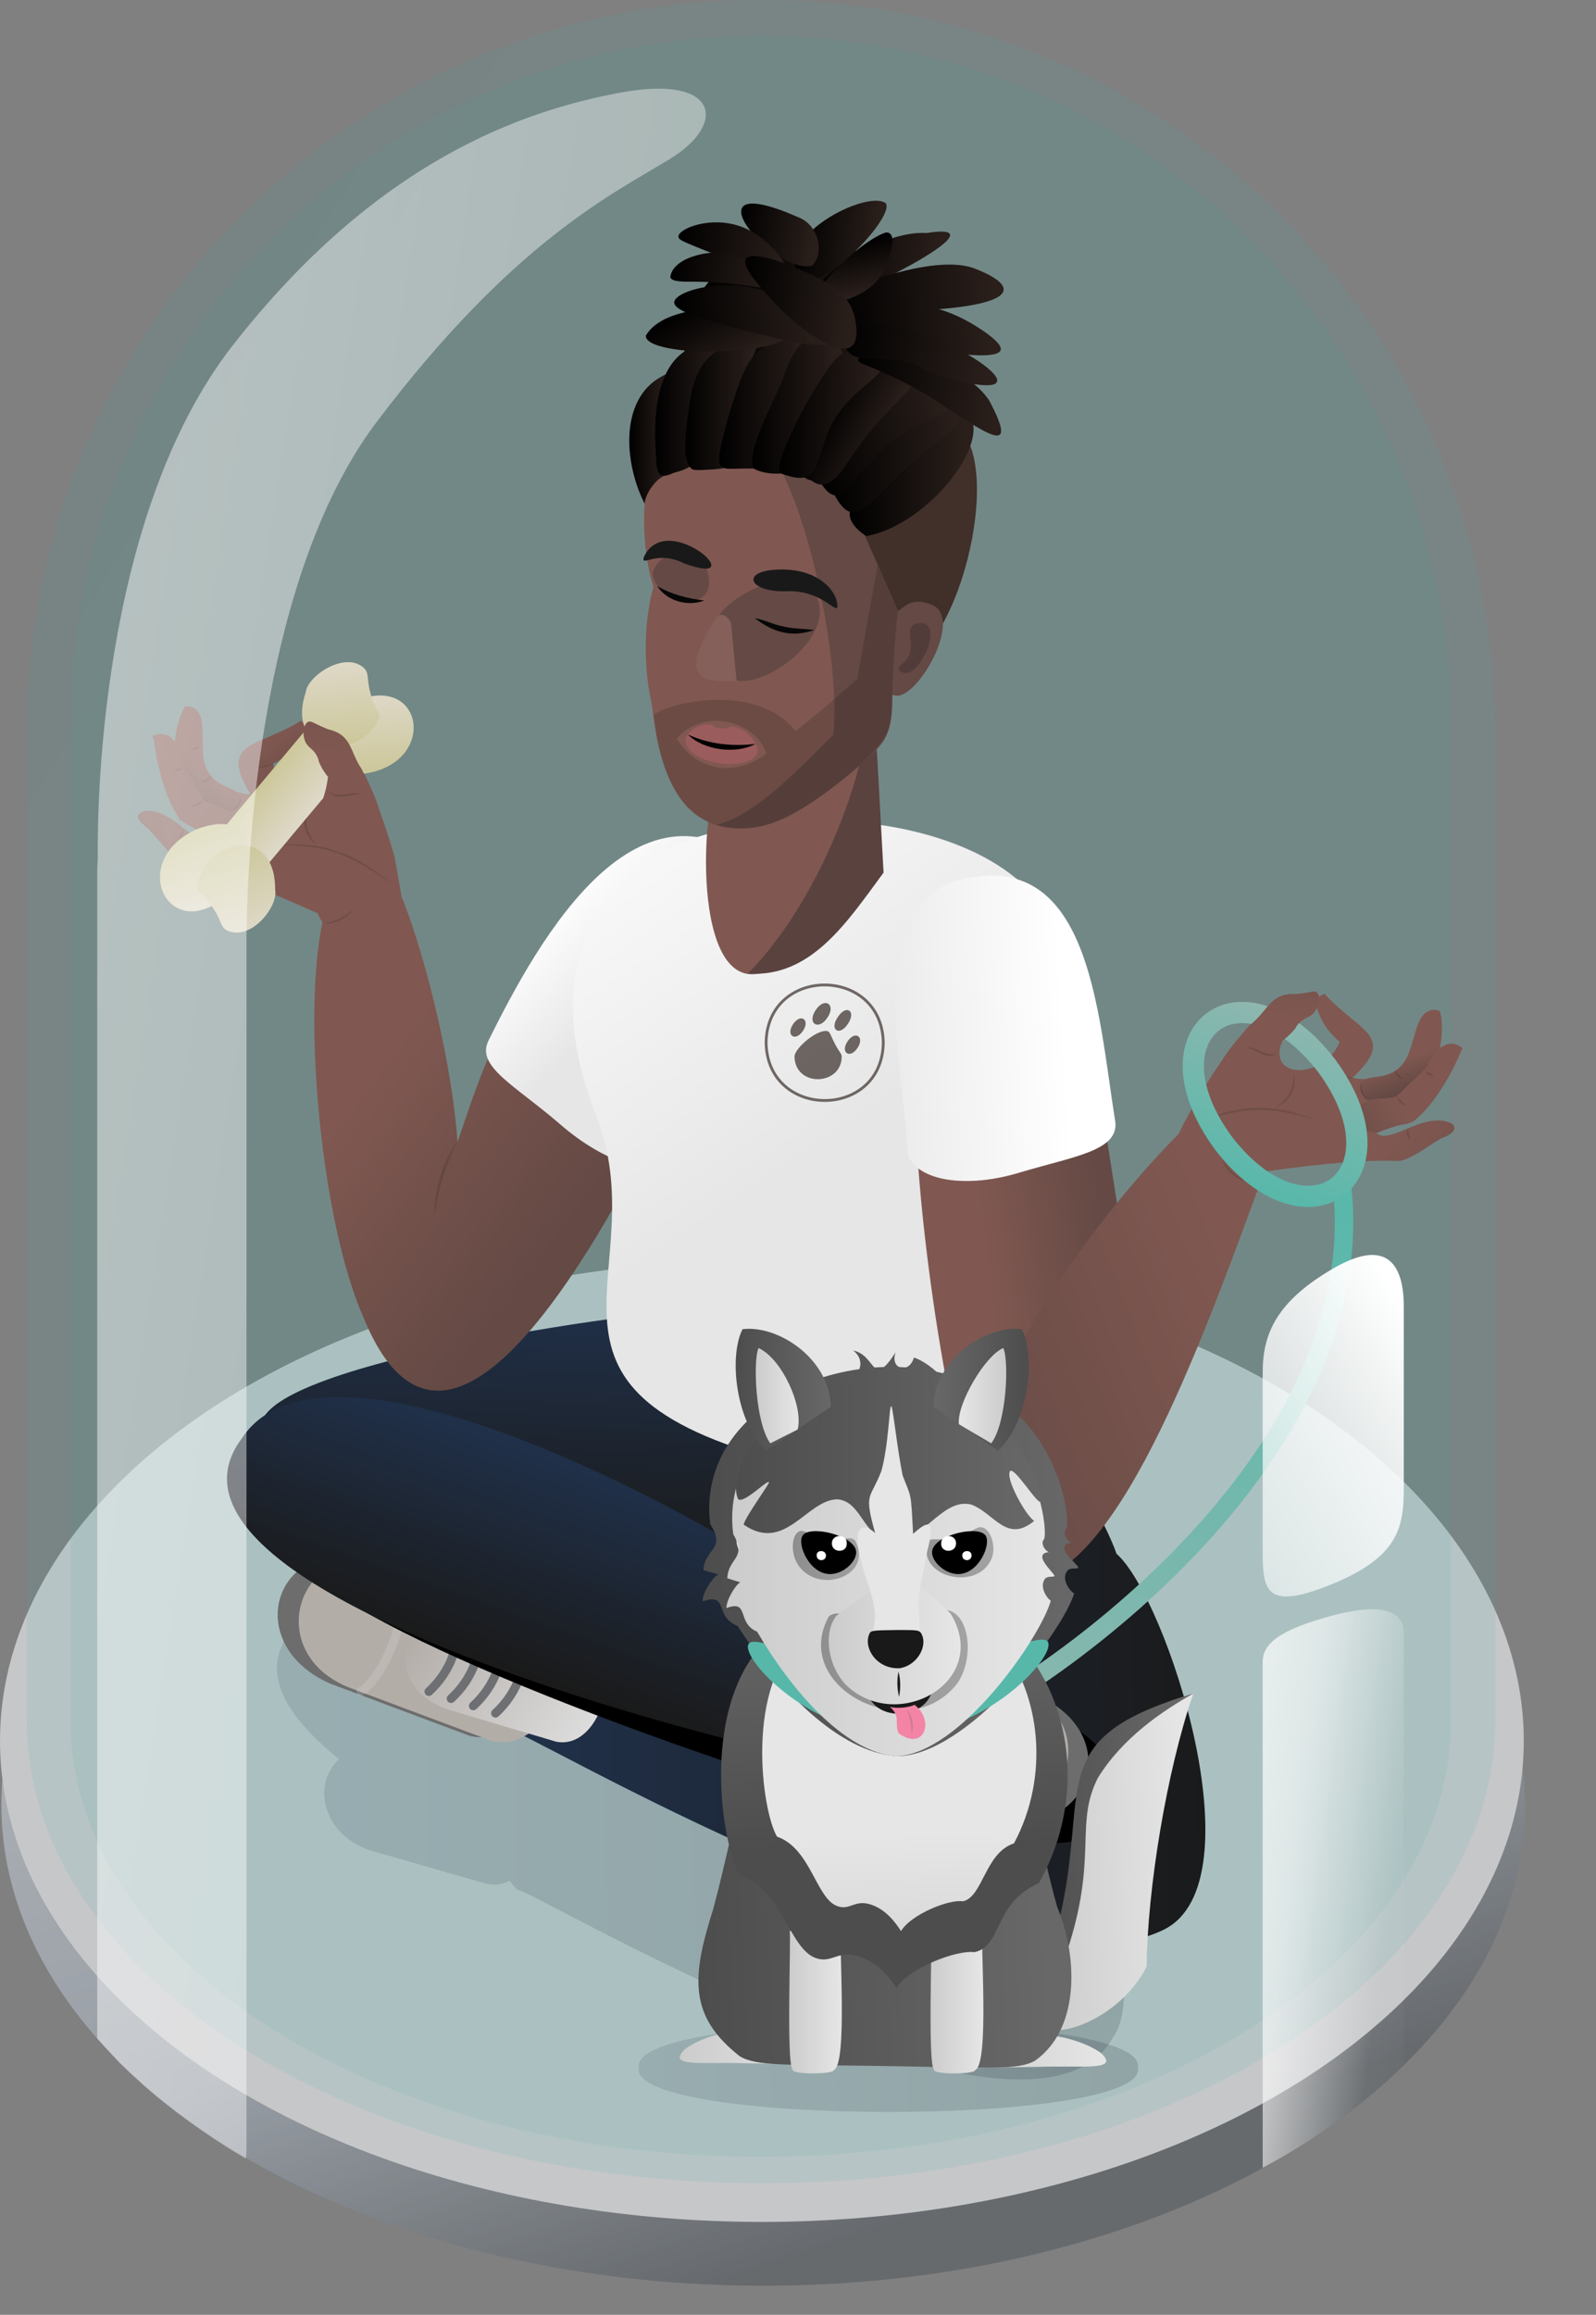 <?xml version="1.0" encoding="UTF-8"?>
<!-- Generator: Adobe Illustrator 28.3.0, SVG Export Plug-In . SVG Version: 6.00 Build 0)  -->
<svg xmlns="http://www.w3.org/2000/svg" xmlns:xlink="http://www.w3.org/1999/xlink" version="1.1" id="Layer_1" x="0px" y="0px" viewBox="0 0 567.9 823.4" style="enable-background:new 0 0 567.9 823.4;" xml:space="preserve">
<rect x="0" y="0" width="567.9" height="823.4" fill="#808080" stroke="none"/>
<style type="text/css">
	.st0{opacity:0.73;}
	.st1{fill:#3D4852;fill-opacity:0;}
	.st2{fill:url(#SVGID_1_);}
	.st3{fill:#E0E1E3;}
	.st4{opacity:0.11;fill:url(#SVGID_00000036248668707185720440000011094113675817168809_);enable-background:new    ;}
	.st5{opacity:9.000000e-02;fill:url(#SVGID_00000008844115099751692960000002183199189676405669_);enable-background:new    ;}
	.st6{opacity:0.21;fill:url(#SVGID_00000150095169403171165160000005298882753373888447_);enable-background:new    ;}
	.st7{fill:url(#SVGID_00000039845197882951883470000015544635990653900459_);}
	.st8{fill:url(#SVGID_00000132795165018393211080000013693890180765363630_);}
	.st9{fill:url(#SVGID_00000017488088179604539030000002861513340331892141_);}
	.st10{fill:#6D6D6D;}
	.st11{fill:#B3ADA8;}
	.st12{fill:url(#SVGID_00000139267639134841476040000014977581070903641237_);}
	.st13{fill:none;stroke:#6D6F72;stroke-width:3.102;stroke-linecap:round;stroke-linejoin:round;}
	
		.st14{opacity:0.14;fill:none;stroke:#FFFFFF;stroke-width:3.102;stroke-linecap:round;stroke-linejoin:round;enable-background:new    ;}
	.st15{fill:url(#SVGID_00000005986086856513771200000015769239088004024250_);}
	.st16{fill:url(#SVGID_00000071558837142779527560000013658067341363243962_);}
	.st17{opacity:0.4;fill:#172E67;enable-background:new    ;}
	.st18{fill:#576C78;}
	
		.st19{fill:none;stroke:url(#SVGID_00000164516282607757711950000013026905829010031276_);stroke-width:6.559;stroke-miterlimit:10;}
	.st20{fill:url(#SVGID_00000080927208438416749610000017796318416145820333_);}
	.st21{fill:url(#SVGID_00000161614528545336527040000005932690297758760864_);}
	.st22{fill:url(#SVGID_00000083066670603019554280000001514131218164661388_);}
	.st23{fill:url(#SVGID_00000098221190524552513770000014871466828339431357_);}
	.st24{fill:url(#SVGID_00000107552786535131951610000004944959797586122140_);}
	.st25{opacity:0.17;}
	.st26{fill:#251A15;}
	.st27{fill:url(#SVGID_00000147180677663495663630000013955816131237099435_);}
	.st28{fill:url(#SVGID_00000137822290165780810730000016735246759323867546_);}
	.st29{fill:url(#SVGID_00000056389106113497685150000000563848202117627281_);}
	.st30{fill:#805851;}
	.st31{fill:#5A423F;}
	.st32{fill:#644841;}
	.st33{opacity:0.35;enable-background:new    ;}
	.st34{fill:#644944;}
	.st35{fill:#070707;}
	.st36{fill:#523C3A;}
	.st37{fill:#855F5A;}
	.st38{fill:#191919;}
	.st39{fill:#9B5C5E;}
	.st40{opacity:0.15;enable-background:new    ;}
	.st41{fill:url(#SVGID_00000147904898883275362210000010095624395245781638_);}
	.st42{fill:url(#SVGID_00000164497342549317838870000006487030315537760187_);}
	.st43{fill:url(#SVGID_00000002358643598100434980000013775979975195320204_);}
	.st44{fill:url(#SVGID_00000000205188540361190410000011444747417703733934_);}
	.st45{fill:url(#SVGID_00000000180896437140243050000000544651946585616059_);}
	.st46{fill:url(#SVGID_00000006706448295104650150000014762964072082333604_);}
	.st47{fill:url(#SVGID_00000030445918149084256170000004773126350213753476_);}
	.st48{fill:url(#SVGID_00000039812161927838672510000005879687254603094959_);}
	.st49{fill:url(#SVGID_00000079480008237454739070000010449886781714018201_);}
	.st50{fill:url(#SVGID_00000106127143743814801990000012821979408657547174_);}
	.st51{fill:url(#SVGID_00000018941447510413084670000003901374775639567234_);}
	.st52{fill:url(#SVGID_00000127007973906923260600000006876501706630772101_);}
	.st53{fill:url(#SVGID_00000016790134489905960800000008249015198252204679_);}
	.st54{fill:url(#SVGID_00000155126723945332418220000012803899452806415502_);}
	.st55{fill:url(#SVGID_00000016786732626326955070000011274710399591188130_);}
	.st56{fill:url(#SVGID_00000045615201915694012290000004003579807783303841_);}
	.st57{fill:url(#SVGID_00000036952139816687428150000000693821040138793906_);}
	.st58{fill:url(#SVGID_00000093151729091151086640000018378553996679842948_);}
	.st59{fill:url(#SVGID_00000008845560851648215140000007394023994050426777_);}
	.st60{fill:url(#SVGID_00000158018534247299679110000004532978843370947974_);}
	.st61{fill:url(#SVGID_00000144296901577865107440000000354532176548819870_);}
	.st62{fill:url(#SVGID_00000058580635072067867920000009816549920604356793_);}
	.st63{fill:url(#SVGID_00000072972679629877231450000011491809179261086360_);}
	.st64{fill:url(#SVGID_00000100351188340028889040000017021567591142341257_);}
	.st65{fill:url(#SVGID_00000039135521215810617850000004954345788348357816_);}
	.st66{fill:url(#Path_6364_00000158721076948093892760000002220930154081524669_);}
	.st67{fill:url(#Path_6365_00000077292897377066894900000007732297578844778412_);}
	.st68{fill:url(#Path_6363_00000001665592992046679290000004168856500378142083_);}
	.st69{fill:url(#Path_6362_00000004543018495243013100000001229103060424997257_);}
	.st70{fill:url(#Path_6362_00000059988721041631434820000005162912822131691146_);}
	.st71{fill:url(#SVGID_00000044862256846112542840000009122591004969105578_);}
	.st72{fill:url(#Path_6364_00000004540189728016614790000003927711384602611615_);}
	.st73{fill:url(#Path_6365_00000054944592296036650020000001006254886284759485_);}
	.st74{fill:url(#Path_6363_00000116199547807537414810000001220159649232025254_);}
	
		.st75{fill:none;stroke:url(#SVGID_00000013171393180066241470000008002446419252662174_);stroke-width:7.55;stroke-miterlimit:10;}
	.st76{fill:url(#Path_6362_00000154412583528080827330000002975665545658221452_);}
	.st77{opacity:0.64;fill:#251A15;enable-background:new    ;}
	.st78{opacity:0.63;fill:none;stroke:#251A15;stroke-miterlimit:10;enable-background:new    ;}
	.st79{fill:url(#SVGID_00000121264778972959173940000016145476173061903507_);}
	.st80{fill:url(#SVGID_00000164506076277566837360000003536656937073666704_);}
	.st81{opacity:0.21;fill:url(#SVGID_00000135655846955616605150000006428847160447358625_);enable-background:new    ;}
	.st82{fill:url(#SVGID_00000170995107606662214280000016042241461410063547_);}
	.st83{fill:url(#SVGID_00000007401498264521687360000002178042306968140684_);}
	.st84{fill:url(#SVGID_00000128461354494841633380000004014148484887094437_);}
	.st85{fill:url(#SVGID_00000076604306552175469720000007024297653847926202_);}
	.st86{fill:url(#SVGID_00000116935134697641900550000014184956641732010670_);}
	.st87{fill:url(#SVGID_00000052094255786909958340000008763432677930929584_);}
	.st88{fill:url(#SVGID_00000083787969204687672460000001393038976974349979_);}
	.st89{fill:url(#SVGID_00000044863035335698303690000011732342310447092627_);}
	.st90{fill:#BAC3D0;}
	.st91{fill:#FFFFFF;}
	
		.st92{opacity:0.14;fill:none;stroke:#6D6F72;stroke-width:3.412;stroke-linecap:round;stroke-linejoin:round;enable-background:new    ;}
	.st93{fill:#57B8AA;}
	.st94{fill:url(#SVGID_00000094606322952971997370000008606005586711271566_);}
	.st95{fill:url(#SVGID_00000008131890494275919420000000719055362756674432_);}
	.st96{fill:url(#SVGID_00000133491819605724617860000015646772030418436224_);}
	.st97{fill:url(#SVGID_00000137117246055225568520000003233407892093912751_);}
	.st98{opacity:0.51;fill:url(#SVGID_00000005249964449306695050000016460202200514924987_);enable-background:new    ;}
	.st99{fill:url(#SVGID_00000050620968794643925150000005174531850988989854_);}
	.st100{fill:url(#SVGID_00000003076714935356039860000003829019809032837785_);}
	.st101{fill:url(#SVGID_00000115472892511112067070000005876157890120924565_);}
	.st102{opacity:0.51;fill:url(#SVGID_00000096739581266726262060000011860264632027563653_);enable-background:new    ;}
	.st103{opacity:0.51;fill:url(#SVGID_00000111168895398392931690000007307526522916767894_);enable-background:new    ;}
	.st104{fill:url(#SVGID_00000080196814604240227140000015810348969472124583_);}
	.st105{fill:#1C1C1C;}
	.st106{fill:#F484A6;}
	.st107{fill:#D37997;}
	.st108{fill:url(#SVGID_00000135652358869264570290000014823505652925604488_);}
	.st109{fill:url(#SVGID_00000178925372250931815620000001348318256099706515_);}
	.st110{fill:url(#SVGID_00000081624683713105749220000008373329806480095898_);}
	.st111{fill:url(#SVGID_00000069371583169138338900000016753252378790970769_);}
	.st112{fill:url(#SVGID_00000109732691316525104250000010138310882091195530_);}
	.st113{opacity:0.49;fill:url(#SVGID_00000062168181127985037390000014974420678527406773_);enable-background:new    ;}
	.st114{fill:url(#Path_6362_00000065757837277724202180000000851724660865826218_);}
</style>
<g transform="translate(-10 17.847)" class="st0">
	<path class="st1" d="M304.6,447.9c150.9,0,273.3,80.1,273.3,178.9S455.5,805.6,304.6,805.6S31.4,725.5,31.4,626.7   S153.7,447.9,304.6,447.9z"></path>
	
		<linearGradient id="SVGID_1_" gradientUnits="userSpaceOnUse" x1="-1331.213" y1="-127.517" x2="-1330.795" y2="-126.751" gradientTransform="matrix(542.113 0 0 342.142 721835.312 44121.258)">
		<stop offset="0" style="stop-color:#C4C9CF"></stop>
		<stop offset="0.606" style="stop-color:#A0A9B3"></stop>
		<stop offset="1" style="stop-color:#5C6166"></stop>
	</linearGradient>
	<path class="st2" d="M280.5,453.1c149.7,0,272.1,76.6,272.1,171.1s-121.3,171-271,171s-271.1-76.6-271.1-171   S130.8,453.1,280.5,453.1z"></path>
	<ellipse class="st3" cx="281.1" cy="601.4" rx="271.1" ry="171.1"></ellipse>
</g>
<linearGradient id="SVGID_00000069370147936340627280000018136347304247431866_" gradientUnits="userSpaceOnUse" x1="-1351.526" y1="-127.879" x2="-1351.221" y2="-127.596" gradientTransform="matrix(522.585 0 0 776.608 706235.625 99279.914)">
	<stop offset="0" style="stop-color:#43809D"></stop>
	<stop offset="1" style="stop-color:#33ACA0"></stop>
</linearGradient>
<path style="opacity:0.11;fill:url(#SVGID_00000069370147936340627280000018136347304247431866_);enable-background:new    ;" d="  M9.5,611.7c0-0.1,0-0.1,0-0.2l0,0V259l0,0C10.7,115.8,127.2,0,270.8,0s260.1,115.8,261.3,259l0,0v352.5l0,0c0,0.1,0,0.1,0,0.2  c0,91.1-117,164.9-261.3,164.9S9.5,702.8,9.5,611.7z"></path>
<linearGradient id="SVGID_00000163777415147728995120000009554927058116352933_" gradientUnits="userSpaceOnUse" x1="-1351.36" y1="-127.875" x2="-1351.055" y2="-127.592" gradientTransform="matrix(491.13 0 0 754.402 663661.062 96450.289)">
	<stop offset="0" style="stop-color:#43809D"></stop>
	<stop offset="1" style="stop-color:#33ACA0"></stop>
</linearGradient>
<path style="opacity:9.000000e-02;fill:url(#SVGID_00000163777415147728995120000009554927058116352933_);enable-background:new    ;" d="  M25.1,612.2V239.9h0.7c9.4-127,115.5-227.1,244.9-227.1s235.4,100.1,244.9,227.1h0.7v372.3c0,85.6-109.9,155-245.6,155  S25.1,697.8,25.1,612.2z"></path>
<linearGradient id="SVGID_00000029009573927919951710000017138277865254332059_" gradientUnits="userSpaceOnUse" x1="-2457.533" y1="121.32" x2="-2456.499" y2="121.3" gradientTransform="matrix(291.51 0 0 192.54 716495.5 -22715.738)">
	<stop offset="0" style="stop-color:#4F6575"></stop>
	<stop offset="1" style="stop-color:#2E3741"></stop>
</linearGradient>
<path style="opacity:0.21;fill:url(#SVGID_00000029009573927919951710000017138277865254332059_);enable-background:new    ;" d="  M184.6,672.6c-1.3-1-2.4-2.3-3.2-3.6c-2.3,1.1-5,1.7-7.5,1.2v0.1c-1.3-0.3-40.2-11.6-41.5-11.9c-15.4-4.3-22.8-21.9-11.8-32.7  c-88.2-71.1,114.5-82.8,144.5-84.4c3.8,0.2,7.7,1.2,11.1,3.1l25.1,5.6c6.8-1.3,14,0.2,19.6,4.3c7.3-17.2,44,44.5,51,63.7  c11.6,9.1,38.4,88,24,106.9C365.3,779,179.9,666.6,184.6,672.6z M296.9,646l1.6,0.4c-4.7-7.2-8.3-15.5-8.8-24.2  c-3-0.7-5.7-2.2-8-4.2c-7.1,4.4-15.6,5.9-23.9,5.2c16.7,10.1,29.9,18.9,35,22.4c0.9,0,1.9,0,2.8,0.2v-0.1L296.9,646z"></path>
<linearGradient id="SVGID_00000110446066513733192620000009411231635831627963_" gradientUnits="userSpaceOnUse" x1="-2466.006" y1="109.02" x2="-2464.97" y2="108.999" gradientTransform="matrix(-4.73 90.95 -212.64 -11.07 11720.895 225952.172)">
	<stop offset="0" style="stop-color:#20314B"></stop>
	<stop offset="1" style="stop-color:#1A1A1A"></stop>
</linearGradient>
<path style="fill:url(#SVGID_00000110446066513733192620000009411231635831627963_);" d="M312.7,518.3  c-1.2,23.5-21.2,41.6-44.7,40.3c-0.7-0.1-137.6-7.1-138.3-7.2c-23.7-0.9-39-24.2-36.7-45c4.1-23.2,152-43.1,175-41.9  C294.5,462.1,314,492.9,312.7,518.3z"></path>
<linearGradient id="SVGID_00000078043609043830056290000002452097099315372432_" gradientUnits="userSpaceOnUse" x1="-2468.769" y1="94.15" x2="-2467.863" y2="93.481" gradientTransform="matrix(-14.72 92.95 -90.67 -14.36 -27533.146 231278.516)">
	<stop offset="0" style="stop-color:#20314B"></stop>
	<stop offset="1" style="stop-color:#1A1A1A"></stop>
</linearGradient>
<path style="fill:url(#SVGID_00000078043609043830056290000002452097099315372432_);" d="M344.4,524.7c-8,38.3-33.9,35.5-62.8,30.9  c-26.4-5.9-46.3-106.3,1.3-98.3l35.8,23.8C336.3,483.9,347.8,503.4,344.4,524.7z"></path>
<linearGradient id="SVGID_00000178909790724089230710000009858261452511027108_" gradientUnits="userSpaceOnUse" x1="-2455.939" y1="121.259" x2="-2454.907" y2="121.238" gradientTransform="matrix(245.35 0 0 208.8 602739.438 -24731.293)">
	<stop offset="0" style="stop-color:#20314B"></stop>
	<stop offset="1" style="stop-color:#1A1A1A"></stop>
</linearGradient>
<path style="fill:url(#SVGID_00000178909790724089230710000009858261452511027108_);" d="M180.9,615.2  c-13.2-10.2,0.6-38.3,14.9-32.9c10.1,4.5,78.9,34.2,78.9,34.2l62.6,10.2c-2-3.2-3.6-6.6-5-10.1c-62.4-43-36.7-87.2,4.4-137.4  c9.8-15.3,52.9,51.3,60.6,73.5c17.7,15.5,50.8,116.5,17,133.6C353.9,716.1,184.4,613.6,180.9,615.2z"></path>
<path class="st10" d="M183.5,573.5c-1.3-0.3-48.9-18.5-50.8-18.9c-35.2-9.2-47.3,29.9-15.4,44.2c1,0.4,49.7,18.6,49.7,18.6  C187.9,623,202.9,582.7,183.5,573.5z"></path>
<path class="st11" d="M191.3,575.3c-1.2-0.4-49-18.4-50.8-19c-34.6-11.4-48.4,32.1-15.4,44.3c1,0.4,49.7,18.6,49.7,18.6  C195.8,624.8,210.7,584.6,191.3,575.3z"></path>
<linearGradient id="SVGID_00000151522406028290939110000009891371120541814206_" gradientUnits="userSpaceOnUse" x1="75.991" y1="315.027" x2="146.472" y2="315.027" gradientTransform="matrix(-0.804 -0.595 -0.595 0.804 457.028 408.113)">
	<stop offset="0" style="stop-color:#DCDCDC"></stop>
	<stop offset="1" style="stop-color:#B3ADA8"></stop>
</linearGradient>
<path style="fill:url(#SVGID_00000151522406028290939110000009891371120541814206_);" d="M207.7,586l-38-11.4  c-26.5-7.2-36.2,25.2-9.9,33.6l38,11.3C213.5,622.8,222.6,592,207.7,586z"></path>
<path class="st13" d="M184.3,581.4c4.8,9.5-0.5,21.2-8,28"></path>
<path class="st13" d="M176.4,578.8c4.8,9.5-0.5,21.2-8,28"></path>
<path class="st13" d="M168.5,576.2c4.8,9.5-0.5,21.2-8,28"></path>
<path class="st13" d="M160.6,573.7c4.8,9.5-0.5,21.2-8,28"></path>
<path class="st14" d="M140.2,560c8.7,11.3-5,38.4-11.8,41.6"></path>
<path d="M103.4,545.9c0,0,1.9-12.5,17.8-7.9c71.6,21,158.2,44.2,221.4,58.9c33.4,12.1,60,23.9,52.5,43.2c-7.4,19.3-11.9,22-95.4,0  C208.7,612.1,93.3,566.3,103.4,545.9z"></path>
<linearGradient id="SVGID_00000015355975633649449240000002007511440768443033_" gradientUnits="userSpaceOnUse" x1="-2475.121" y1="110.564" x2="-2474.112" y2="110.544" gradientTransform="matrix(-27.04 74.32 -220.9 -80.37 -42295.805 193356.938)">
	<stop offset="0" style="stop-color:#20314B"></stop>
	<stop offset="1" style="stop-color:#1A1A1A"></stop>
</linearGradient>
<path style="fill:url(#SVGID_00000015355975633649449240000002007511440768443033_);" d="M282,597.8c-8.1,22.1,35.6,36.7,13,28.4  c5.4,4.2-253.9-54.5-209-114.5c34.8-53.5,211.8,54.2,221.1,69.7C329.8,589.6,290,575.8,282,597.8z"></path>
<path class="st10" d="M315.6,587.5L315.6,587.5l51.1,14.6c34.2,12.8,23,52.4-12.9,45.1l-51.1-14.6v-0.1  C282.6,624.7,294.5,583.4,315.6,587.5z"></path>
<path class="st11" d="M308.3,584.3L308.3,584.3l51.1,14.6c35,10.4,22.3,54.8-12.9,45.1l-51.1-14.7v-0.1  C275.3,621.5,287.2,580.2,308.3,584.3z"></path>
<linearGradient id="SVGID_00000142877046356361030780000011942887474689072823_" gradientUnits="userSpaceOnUse" x1="269.966" y1="604.993" x2="340.358" y2="604.993" gradientTransform="matrix(1 0 0 1 0 2)">
	<stop offset="0" style="stop-color:#DCDCDC"></stop>
	<stop offset="1" style="stop-color:#B3ADA8"></stop>
</linearGradient>
<path style="fill:url(#SVGID_00000142877046356361030780000011942887474689072823_);" d="M288.7,583.2L288.7,583.2l37.3,13.5  c25.6,9.9,14.1,41.8-12,32.9l-37.3-13.5C262.3,609.3,273.2,579.2,288.7,583.2z"></path>
<path class="st13" d="M310.3,593.3c-9.5,4.8-12.2,17.4-10.2,27.2"></path>
<path class="st13" d="M318.2,596c-9.5,4.8-12.2,17.4-10.2,27.2"></path>
<path class="st13" d="M326.2,598.6c-9.5,4.8-12.2,17.4-10.2,27.2"></path>
<path class="st13" d="M333.9,601.3c-9.5,4.8-12.2,17.4-10.2,27.2"></path>
<path class="st14" d="M358.6,602.4c-13.6,3.9-18.9,33.8-15.3,40.4"></path>
<path class="st17" d="M243.2,482.5"></path>
<path class="st18" d="M243.8,475.2"></path>
<linearGradient id="SVGID_00000084509278254624801010000000854429665393284782_" gradientUnits="userSpaceOnUse" x1="-1045.451" y1="1698.996" x2="-806.171" y2="1698.996" gradientTransform="matrix(-0.326 0.945 0.945 0.326 -1498.987 843.186)">
	<stop offset="0" style="stop-color:#57B8AA"></stop>
	<stop offset="1" style="stop-color:#8EB7AF"></stop>
</linearGradient>
<path style="fill:none;stroke:url(#SVGID_00000084509278254624801010000000854429665393284782_);stroke-width:6.559;stroke-miterlimit:10;" d="  M477.4,420.9C489.8,523,360.8,608.4,328.7,618.4"></path>
<linearGradient id="SVGID_00000093880290520555039770000005595506103184193180_" gradientUnits="userSpaceOnUse" x1="-1327.789" y1="-127.616" x2="-1325.884" y2="-126.542" gradientTransform="matrix(50.19 0 0 208.144 67052.562 27088.789)">
	<stop offset="0" style="stop-color:#FFFFFF"></stop>
	<stop offset="0.541" style="stop-color:#FFFFFF;stop-opacity:0.6"></stop>
	<stop offset="0.826" style="stop-color:#FFFFFF;stop-opacity:4.300000e-02"></stop>
	<stop offset="1" style="stop-color:#FFFFFF;stop-opacity:0"></stop>
</linearGradient>
<path style="fill:url(#SVGID_00000093880290520555039770000005595506103184193180_);" d="M499.5,734.6V580.7  c0-6.3-5.3-11.3-25.1-6.1c-19.8,5.2-25.1,10.4-25.1,16.6v179.9c9-4.8,19-10.9,29.4-18.8C486.6,746.4,493.6,740.3,499.5,734.6z"></path>
<linearGradient id="SVGID_00000032641650487430312370000006064734040426948010_" gradientUnits="userSpaceOnUse" x1="-1326.191" y1="-126.932" x2="-1329.192" y2="-122.476" gradientTransform="matrix(50.189 0 0 121.398 67051.203 15859.291)">
	<stop offset="0" style="stop-color:#FFFFFF"></stop>
	<stop offset="0.536" style="stop-color:#FFFFFF;stop-opacity:4.300000e-02"></stop>
	<stop offset="0.541" style="stop-color:#FFFFFF;stop-opacity:0.6"></stop>
	<stop offset="1" style="stop-color:#FFFFFF;stop-opacity:0"></stop>
</linearGradient>
<path style="fill:url(#SVGID_00000032641650487430312370000006064734040426948010_);" d="M474.4,451.2  c-19.8,11.5-25.1,22.9-25.1,36.8v64.2c0,13.9,1.4,20.9,25.1,11.1s25.1-20.6,25.1-34.4v-64.2C499.5,450.7,494.2,439.7,474.4,451.2z"></path>
<linearGradient id="SVGID_00000178901359400524673550000008938130712589216131_" gradientUnits="userSpaceOnUse" x1="-1306.922" y1="35.878" x2="-1306.341" y2="36.348" gradientTransform="matrix(146.549 0 0 154.518 191651.438 -5185.097)">
	<stop offset="2.306273e-04" style="stop-color:#805851"></stop>
	<stop offset="0.18" style="stop-color:#805851"></stop>
	<stop offset="0.988" style="stop-color:#644944"></stop>
</linearGradient>
<path style="fill:url(#SVGID_00000178901359400524673550000008938130712589216131_);" d="M162.8,406.2  c10.3-29.9,17.1-55.3,53.2-79.5c13.3,9.9,26.5,20,39.8,29.9c-2.7-1.9-86.5,210.9-126.6,111.7c-14.7-33.4-21.8-106.1-14.4-140.6  c6.5-3.8,19.9-7.9,28.3-8.3C152.4,343,161,380.4,162.8,406.2z"></path>
<linearGradient id="SVGID_00000128483298017189633100000015557120077346047143_" gradientUnits="userSpaceOnUse" x1="-1301.033" y1="26.837" x2="-1301.637" y2="26.756" gradientTransform="matrix(54.619 42.697 -53.848 68.884 72734.266 54051.566)">
	<stop offset="0" style="stop-color:#E6E6E6"></stop>
	<stop offset="1" style="stop-color:#FFFFFF"></stop>
</linearGradient>
<path style="fill:url(#SVGID_00000128483298017189633100000015557120077346047143_);" d="M173.8,370.2c18.1-36.7,53.6-99.8,98-60.2  c32.2,32-15.1,74.9-31.6,102.2l-0.1-0.1c-6.9,7.1-24.6,1.9-40.8-12.2C183.1,385.9,169.3,379.4,173.8,370.2z"></path>
<linearGradient id="SVGID_00000059272509470330245220000010629813092584919432_" gradientUnits="userSpaceOnUse" x1="296.964" y1="169.44" x2="202.335" y2="311.511" gradientTransform="matrix(1 0 0 -1 0 576)">
	<stop offset="0" style="stop-color:#E6E6E6"></stop>
	<stop offset="1" style="stop-color:#FFFFFF"></stop>
</linearGradient>
<path style="fill:url(#SVGID_00000059272509470330245220000010629813092584919432_);" d="M278.8,520  c-100.7-26.4-44.6-67.5-66.8-123.6c-23.1-58.4,8.8-83.9,23.4-93C273,281,382.7,287.6,379.1,352c0,15.9-7.3,35.4-24.2,45.7  l-14.5,66.7C385.9,497,323.9,528.5,278.8,520z"></path>
<g class="st25">
	<path class="st26" d="M154.7,432.7c-0.5-8.7,2.9-19.9,8.1-26.7C158.7,414.2,155.7,423.4,154.7,432.7L154.7,432.7z"></path>
</g>
<linearGradient id="SVGID_00000066499864672942527000000012411315362536830106_" gradientUnits="userSpaceOnUse" x1="-1293.062" y1="37.331" x2="-1291.915" y2="37.382" gradientTransform="matrix(56.709 -7.97 22.461 159.82 72821 -15812.857)">
	<stop offset="0" style="stop-color:#805851"></stop>
	<stop offset="0.318" style="stop-color:#805851"></stop>
	<stop offset="0.988" style="stop-color:#644944"></stop>
</linearGradient>
<path style="fill:url(#SVGID_00000066499864672942527000000012411315362536830106_);" d="M325.3,377.3l63.1-7  c4,25.7,8.1,51.4,12.1,77.1c-1.7,21.6-3.6,43.2-5.3,64.9c-15.2,11.4-30.3,22.8-45.5,34.2C335.6,499.6,324.9,426.5,325.3,377.3z"></path>
<linearGradient id="SVGID_00000021798327022159675490000016491016674557108392_" gradientUnits="userSpaceOnUse" x1="-1298.128" y1="37.488" x2="-1297.074" y2="37.717" gradientTransform="matrix(70.848 -18.016 20.098 76.859 91516.117 -25901.719)">
	<stop offset="0" style="stop-color:#E6E6E6"></stop>
	<stop offset="1" style="stop-color:#FFFFFF"></stop>
</linearGradient>
<path style="fill:url(#SVGID_00000021798327022159675490000016491016674557108392_);" d="M323,410.8h-0.1  c-0.3-26.6-15.8-80.7,13.9-96.4c51-17.1,53.6,44.4,60.1,85c0.7,10-14.7,11.9-33.8,17.6C343.9,422.9,326.6,420.1,323,410.8z"></path>
<linearGradient id="SVGID_00000092444085751600535130000016711871644372859018_" gradientUnits="userSpaceOnUse" x1="-1303.137" y1="35.436" x2="-1304.37" y2="36.399" gradientTransform="matrix(111.834 5.821 -10.105 194.133 146573.734 1087.028)">
	<stop offset="0" style="stop-color:#805851"></stop>
	<stop offset="0.318" style="stop-color:#805851"></stop>
	<stop offset="0.988" style="stop-color:#644944"></stop>
</linearGradient>
<path style="fill:url(#SVGID_00000092444085751600535130000016711871644372859018_);" d="M449.9,416.8  c-20.3,55-50.6,141.4-83.3,145.6C312.8,536.1,381,442,419.5,403.2"></path>
<path class="st30" d="M256.3,203.9c13-5.5,29,4.8,38.1,12.3c28.3,25.7,16.5,66.8-11.1,121.2c0.2,0.2,0.4,0.3,0.5,0.5  c-35.3,32.9-35.4-37.3-30-55.3C259.8,236.8,244,210.8,256.3,203.9z"></path>
<path class="st31" d="M310,230.2c1.5,26.7,2.9,53.5,4.4,80.2c-12.9,17.4-25.7,37.5-48.3,35.9C291.6,320.7,313.9,267.5,310,230.2z"></path>
<path class="st32" d="M316.1,239c25.2-2.6,41.9-75.3,24.1-87.3c-12.3-5.3-45.6,22.4-44.8,52.7C295.8,220,305.3,238.4,316.1,239z"></path>
<path class="st33" d="M316.1,239c25.2-2.6,41.9-75.3,24.1-87.3c-12.3-5.3-45.6,22.4-44.8,52.7C295.8,220,305.3,238.4,316.1,239z"></path>
<path class="st30" d="M233.2,150.5c19.7,2.4,41.2,5.6,61.1,9.2c8.2,19.2,16.5,38.3,24.7,57.5c11.7,6.2,8.4,18.7-1.3,30.1  c-1.4,5.1-6.6,21.4-22.9,33.8c-40,25.4-58.1,12.3-62.9-30.7c-3.3-14.5-2.5-30.6,0.6-41.6C226.2,187.6,230.3,168.5,233.2,150.5z"></path>
<path class="st34" d="M256,218.9c2.7-5.2,23.5-19.9,34.7-6.2c6.1,13.9-17.3,31.4-28.6,29.4C260,234.4,258,226.7,256,218.9z"></path>
<path class="st34" d="M251.3,202c6.2,17.1-17.6,13.9-19.1,2C234.6,194.9,247.4,194.8,251.3,202z"></path>
<path class="st34" d="M277.1,165.7c6.5-0.1,13-0.2,19.6-0.3c7.6,17.3,15.3,34.7,22.9,52c2.6-2.1,5.5-4.9,11.6-2.4  c12.8,4.3-6.3,36.8-13.7,32c0,16.5-2.9,17.5-15,28.2c-16.3,12.8-29.4,23.1-47.5,18.2c14-3.8,27.6-18.3,41.5-32  C299,236.9,289.2,187.8,277.1,165.7z"></path>
<g>
	<path class="st35" d="M268.6,219.9c3.6,0.6,6.9,2.4,10.4,3c3.5,0.8,7.1,0.7,10.7,1.2C281.8,226.9,275,224.9,268.6,219.9   L268.6,219.9z"></path>
</g>
<g>
	<path class="st35" d="M233.9,208.5c5.2,3,10.8,4.4,16.7,5.1C244.9,215.9,237.2,213.8,233.9,208.5L233.9,208.5z"></path>
</g>
<path class="st36" d="M326.5,221.7c10.6-1.7,0.3,20.7-5.5,17.4c-3.8-1.8,1.4-2.4,2.8-6.8S321.5,222.8,326.5,221.7z"></path>
<path class="st37" d="M254.4,220.6c2.8-4.7,5.7,0.8,5.7,0.8l2,20.8C243.2,243.9,245.4,234.8,254.4,220.6z"></path>
<path class="st38" d="M229.2,197.9c-1.5,4.4,4.3-2.6,14.2,2.5C268.7,209.6,237.6,180.8,229.2,197.9z"></path>
<path class="st39" d="M269.5,267.5c-2.1,7.4-25.3,4.7-25.6-4.4c0.4-3.4,6.6-6.5,9.6-5.1c1.2,1.3,4.9,1.6,6.2,0.6  C263.3,257.6,270.4,263.7,269.5,267.5z"></path>
<g>
	<path d="M244.8,261.3c7.5,3.4,15.9,4.3,24,3.3C261.9,268.4,250.4,266.9,244.8,261.3L244.8,261.3z"></path>
</g>
<path class="st40" d="M283,260c-13.5-17.3-44.6-10.3-50.3-5.8c1.6,22.6,12.1,45.4,38.1,39.7c13.6-2.9,37.9-21.6,44.3-32.2  c2.8-5.6,2.4-10.8,2.4-14.5c0.1-7,0.6-17.1,2-29.9c-2.4-5.4-4.8-10.9-7.2-16.3c-2.4,13.5-4.9,27.1-7.3,40.6  C297.7,247.8,290.7,254.3,283,260z M253.7,272.6c-8.2-2.1-12.2-8.6-12.9-9.9c10.4-11.6,28.3-5.6,31.9,5.3  C271.9,268.6,264,275.2,253.7,272.6z"></path>
<path class="st38" d="M297.9,214.7c0.7,5.5-4.6-5-18-4.4c-13.4,0.5-16.6-7.2-3.2-7.7C290,202,297.2,209.2,297.9,214.7z"></path>
<path class="st38" d="M353.1,180.6"></path>
<linearGradient id="SVGID_00000145780801426999682710000008523158685621969570_" gradientUnits="userSpaceOnUse" x1="243.544" y1="704.839" x2="343.004" y2="704.839" gradientTransform="matrix(1 0 0 -1 0 826)">
	<stop offset="3.790416e-03" style="stop-color:#000000"></stop>
	<stop offset="0.939" style="stop-color:#2A1F1B"></stop>
</linearGradient>
<path style="fill:url(#SVGID_00000145780801426999682710000008523158685621969570_);" d="M329,150.8c37.9-14.6-9.7-65.8-41.5-65.2  c-22-3.3-53.3,19.3-41.3,52.4C256.2,158.7,301.2,161.8,329,150.8z"></path>
<linearGradient id="SVGID_00000114031629338406843120000012431018832367653292_" gradientUnits="userSpaceOnUse" x1="223.893" y1="669.9" x2="238.329" y2="669.9" gradientTransform="matrix(1 0 0 -1 0 826)">
	<stop offset="3.790416e-03" style="stop-color:#000000"></stop>
	<stop offset="0.939" style="stop-color:#2A1F1B"></stop>
</linearGradient>
<path style="fill:url(#SVGID_00000114031629338406843120000012431018832367653292_);" d="M237.3,133c-17.3,7.4-15.4,31.6-7.9,46.2  c0-3,3.5-8.3,6.5-9.7c3.4-3.1,2.3-8.7,2-16.9C237.4,139.5,239.5,133.9,237.3,133z"></path>
<linearGradient id="SVGID_00000063610650711636952970000003692713777189819049_" gradientUnits="userSpaceOnUse" x1="233.186" y1="680.185" x2="257.895" y2="680.185" gradientTransform="matrix(1 0 0 -1 0 826)">
	<stop offset="3.790416e-03" style="stop-color:#000000"></stop>
	<stop offset="0.939" style="stop-color:#2A1F1B"></stop>
</linearGradient>
<path style="fill:url(#SVGID_00000063610650711636952970000003692713777189819049_);" d="M250.3,122.4  c-14.9,2.5-17.7,20.3-17.1,34.9c0.5,9.3-0.4,14.2,6.5,10.9c12-3.1,7.9-6.9,11.3-20.9C255.1,131.2,264.5,123.7,250.3,122.4z"></path>
<linearGradient id="SVGID_00000059269826218772025150000014042842462985030567_" gradientUnits="userSpaceOnUse" x1="243.822" y1="682.379" x2="269.347" y2="682.379" gradientTransform="matrix(1 0 0 -1 0 826)">
	<stop offset="3.790416e-03" style="stop-color:#000000"></stop>
	<stop offset="0.939" style="stop-color:#2A1F1B"></stop>
</linearGradient>
<path style="fill:url(#SVGID_00000059269826218772025150000014042842462985030567_);" d="M268.7,120.9c-2.7-2.5-10.7,0.9-15.6,5.4  c-6.3,5.7-7.3,13.2-8.6,23.5c-0.4,3.1-2.1,15.4,2.1,17.2c0.1,0.5,10.1-0.1,10.8-0.5c4-1.5,3-10.8,4.1-19.5  C263.4,130.7,271.7,123.7,268.7,120.9z"></path>
<linearGradient id="SVGID_00000114755420588763854710000013388792735263707828_" gradientUnits="userSpaceOnUse" x1="255.9" y1="682.744" x2="288.27" y2="682.744" gradientTransform="matrix(1 0 0 -1 0 826)">
	<stop offset="3.790416e-03" style="stop-color:#000000"></stop>
	<stop offset="0.939" style="stop-color:#2A1F1B"></stop>
</linearGradient>
<path style="fill:url(#SVGID_00000114755420588763854710000013388792735263707828_);" d="M287.9,121.2c-2.1-2.9-10.9-1.2-16.9,2.9  c-5.5,3.8-7.6,10.6-11.8,24c-6.1,22.6-4.2,18.1,8.8,18.6c4.5-0.9,4.7-11.5,7.8-21.3C280.7,130,290.3,124.5,287.9,121.2z"></path>
<linearGradient id="SVGID_00000127754947794279028760000006764140665825413248_" gradientUnits="userSpaceOnUse" x1="302.373" y1="658.152" x2="346.458" y2="658.152" gradientTransform="matrix(1 0 0 -1 0 826)">
	<stop offset="3.790416e-03" style="stop-color:#000000"></stop>
	<stop offset="0.939" style="stop-color:#2A1F1B"></stop>
</linearGradient>
<path style="fill:url(#SVGID_00000127754947794279028760000006764140665825413248_);" d="M342.7,145.2c-3.1-1.2-5.8,3-13.9,9.6  c-6.4,5.2-11.8,11.5-17.9,16.9c-10.5,7.7-11.3,13.1-2.7,19C331,186.7,356,154,342.7,145.2z"></path>
<linearGradient id="SVGID_00000049182076435346008640000010918624998590325908_" gradientUnits="userSpaceOnUse" x1="296.03" y1="662.473" x2="343.099" y2="662.473" gradientTransform="matrix(1 0 0 -1 0 826)">
	<stop offset="3.790416e-03" style="stop-color:#000000"></stop>
	<stop offset="0.939" style="stop-color:#2A1F1B"></stop>
</linearGradient>
<path style="fill:url(#SVGID_00000049182076435346008640000010918624998590325908_);" d="M326,163.4c13.9-12,25.3-17.9,9.3-18.6  c-9.6,0-16.3,5.5-27.7,14.9c-8.2,6.8-12.5,11.7-11.4,14.9C304.3,191.2,309.1,177.7,326,163.4z"></path>
<linearGradient id="SVGID_00000030485872313343902080000016629534792321162884_" gradientUnits="userSpaceOnUse" x1="257.638" y1="625.166" x2="311.065" y2="625.166" gradientTransform="matrix(0.973 -0.23 -0.23 -0.973 182.069 828.965)">
	<stop offset="3.790416e-03" style="stop-color:#000000"></stop>
	<stop offset="0.939" style="stop-color:#2A1F1B"></stop>
</linearGradient>
<path style="fill:url(#SVGID_00000030485872313343902080000016629534792321162884_);" d="M339.6,142.3c-3.7-13.4-12.7-7.2-27.6,1.9  c-13.3,8.8-21.9,15.3-20.7,26.3c8,14.1,11.4-1.1,24.4-12.1C327.8,148.4,339.3,148.6,339.6,142.3z"></path>
<linearGradient id="SVGID_00000041986468749842064190000017100613886847517855_" gradientUnits="userSpaceOnUse" x1="321.658" y1="771.472" x2="345.842" y2="771.472" gradientTransform="matrix(0.91 0.414 0.414 -0.91 -318.102 715.257)">
	<stop offset="3.790416e-03" style="stop-color:#000000"></stop>
	<stop offset="0.939" style="stop-color:#2A1F1B"></stop>
</linearGradient>
<path style="fill:url(#SVGID_00000041986468749842064190000017100613886847517855_);" d="M317.3,129.7c-11.6,2.1-15.2,7.8-28.5,28.5  c-2,3.9-7.1,11.2-0.1,12.7c7,5.6,12.3-6.2,16.8-12C318.7,139.5,335.7,134.3,317.3,129.7z"></path>
<linearGradient id="SVGID_00000163067402452336679670000018227795902055529362_" gradientUnits="userSpaceOnUse" x1="267.563" y1="682.226" x2="299.67" y2="682.226" gradientTransform="matrix(1 0 0 -1 0 826)">
	<stop offset="3.790416e-03" style="stop-color:#000000"></stop>
	<stop offset="0.939" style="stop-color:#2A1F1B"></stop>
</linearGradient>
<path style="fill:url(#SVGID_00000163067402452336679670000018227795902055529362_);" d="M287,120.7c-4.6,3.6-6.6,8.9-8,12.7  c-0.9,4.7-14.1,26.7-10.8,33.3c2,1.2,6.3,2.1,9.8,1.7c3.7-1,3.7-8.8,5.4-15.4c4.3-16.8,18.9-21.5,16-28.5  C297.6,120.3,290.7,116.9,287,120.7z"></path>
<linearGradient id="SVGID_00000145019234109750503010000011745296074991801762_" gradientUnits="userSpaceOnUse" x1="284.301" y1="690.681" x2="318.894" y2="690.681" gradientTransform="matrix(0.998 5.781288e-02 5.781288e-02 -0.998 -45.284 819.553)">
	<stop offset="3.790416e-03" style="stop-color:#000000"></stop>
	<stop offset="0.939" style="stop-color:#2A1F1B"></stop>
</linearGradient>
<path style="fill:url(#SVGID_00000145019234109750503010000011745296074991801762_);" d="M299.8,125.9c-5.4,1.5-26.3,40.1-21.9,42.5  c12.8,4.8,11.9-1.6,16.6-14.4c6.3-15.5,21.6-20,19.4-25.2C310.9,124.9,305.5,123.9,299.8,125.9z"></path>
<linearGradient id="SVGID_00000097484016275972696700000009775787062108723874_" gradientUnits="userSpaceOnUse" x1="301.842" y1="759.52" x2="347.615" y2="759.52" gradientTransform="matrix(0.991 0.131 0.131 -0.991 -108.087 805.956)">
	<stop offset="3.790416e-03" style="stop-color:#000000"></stop>
	<stop offset="0.939" style="stop-color:#2A1F1B"></stop>
</linearGradient>
<path style="fill:url(#SVGID_00000097484016275972696700000009775787062108723874_);" d="M329.7,82.9c-15.1-1.1-41.4,14.9-40.9,25  C289.2,113.6,362.3,77.7,329.7,82.9z"></path>
<linearGradient id="SVGID_00000135680959322102736380000018281834841253560449_" gradientUnits="userSpaceOnUse" x1="293.982" y1="767.589" x2="323.882" y2="767.589" gradientTransform="matrix(0.991 0.131 0.131 -0.991 -108.087 805.956)">
	<stop offset="3.790416e-03" style="stop-color:#000000"></stop>
	<stop offset="0.939" style="stop-color:#2A1F1B"></stop>
</linearGradient>
<path style="fill:url(#SVGID_00000135680959322102736380000018281834841253560449_);" d="M282.9,92.1c1.1-12.2,26.6-24.1,32.3-19.8  C318.9,78.4,281.6,115.5,282.9,92.1z"></path>
<linearGradient id="SVGID_00000170270722837704732790000002189800806356682675_" gradientUnits="userSpaceOnUse" x1="272.772" y1="766.682" x2="301.988" y2="766.682" gradientTransform="matrix(0.991 0.131 0.131 -0.991 -108.087 805.956)">
	<stop offset="3.790416e-03" style="stop-color:#000000"></stop>
	<stop offset="0.939" style="stop-color:#2A1F1B"></stop>
</linearGradient>
<path style="fill:url(#SVGID_00000170270722837704732790000002189800806356682675_);" d="M283.9,77.2c-41.2-18-8.8,20.8,5.1,17.3  C293.5,90,291.4,80,283.9,77.2z"></path>
<linearGradient id="SVGID_00000134247311519301327510000001437250402397910931_" gradientUnits="userSpaceOnUse" x1="251.828" y1="759.428" x2="293.094" y2="759.428" gradientTransform="matrix(0.991 0.131 0.131 -0.991 -108.087 805.956)">
	<stop offset="3.790416e-03" style="stop-color:#000000"></stop>
	<stop offset="0.939" style="stop-color:#2A1F1B"></stop>
</linearGradient>
<path style="fill:url(#SVGID_00000134247311519301327510000001437250402397910931_);" d="M263.4,80.5c-10.5-3.7-21.8,0.7-22,3.6  c-0.1,1.4,2.3,2.1,16.1,7.6c19.6,7.9,22.4,9.4,23.3,8.1C282.6,97.2,274.8,84.5,263.4,80.5z"></path>
<linearGradient id="SVGID_00000096052907521269594840000014957678577722052510_" gradientUnits="userSpaceOnUse" x1="252.702" y1="923.308" x2="282.59" y2="923.308" gradientTransform="matrix(0.558 0.83 0.83 -0.558 -660.65 412.069)">
	<stop offset="3.790416e-03" style="stop-color:#000000"></stop>
	<stop offset="0.939" style="stop-color:#2A1F1B"></stop>
</linearGradient>
<path style="fill:url(#SVGID_00000096052907521269594840000014957678577722052510_);" d="M266.1,111.3c-3.9-2.4-29.7-3.3-36.3,8.1  c-0.3,4.5,17.3,6.8,33,5.1C284.5,122.7,286.2,116.8,266.1,111.3z"></path>
<linearGradient id="SVGID_00000039835137212511405240000002693700607307301295_" gradientUnits="userSpaceOnUse" x1="294.23" y1="703.276" x2="352.029" y2="703.276" gradientTransform="matrix(0.999 -4.211885e-02 -4.211885e-02 -0.999 33.689 833.491)">
	<stop offset="3.790416e-03" style="stop-color:#000000"></stop>
	<stop offset="0.939" style="stop-color:#2A1F1B"></stop>
</linearGradient>
<path style="fill:url(#SVGID_00000039835137212511405240000002693700607307301295_);" d="M297.8,112.8c0.3-3.9,26-10.3,46.9,1.7  c1.5,0.8,12.7,7.3,11.3,10.2C353,130.9,297.4,118.5,297.8,112.8z"></path>
<linearGradient id="SVGID_00000119834130740855341590000001154871395584217761_" gradientUnits="userSpaceOnUse" x1="226.355" y1="687.674" x2="280.028" y2="687.674" gradientTransform="matrix(0.994 -0.114 -0.114 -0.994 94.497 824.981)">
	<stop offset="3.790416e-03" style="stop-color:#000000"></stop>
	<stop offset="0.939" style="stop-color:#2A1F1B"></stop>
</linearGradient>
<path style="fill:url(#SVGID_00000119834130740855341590000001154871395584217761_);" d="M295.3,121.4c1.4-3.4-9.9-13.6-22.6-17.7  c-16.1-5.2-32.8,0-32.8,3.9c0,3.6,14.8,7.3,28.2,10.7C280.9,121.4,294,124.6,295.3,121.4z"></path>
<linearGradient id="SVGID_00000152240134766980656730000001938531257051022210_" gradientUnits="userSpaceOnUse" x1="250.857" y1="751.681" x2="289.369" y2="751.681" gradientTransform="matrix(0.991 0.131 0.131 -0.991 -108.087 805.956)">
	<stop offset="3.790416e-03" style="stop-color:#000000"></stop>
	<stop offset="0.939" style="stop-color:#2A1F1B"></stop>
</linearGradient>
<path style="fill:url(#SVGID_00000152240134766980656730000001938531257051022210_);" d="M259.1,90.4c-3.5-1.8-19.6,0.2-20.6,8.2  c0.5,1.7,4.6,1.6,8.1,1.6c20.2,0,29.5,4.3,30.3,1.7C277.7,99.1,268.2,92.3,259.1,90.4z"></path>
<linearGradient id="SVGID_00000160161557291978538530000017718819704953865108_" gradientUnits="userSpaceOnUse" x1="287.333" y1="711.223" x2="347.97" y2="711.223" gradientTransform="matrix(0.997 -7.485876e-02 -7.485876e-02 -0.997 63.196 835.688)">
	<stop offset="3.790416e-03" style="stop-color:#000000"></stop>
	<stop offset="0.939" style="stop-color:#2A1F1B"></stop>
</linearGradient>
<path style="fill:url(#SVGID_00000160161557291978538530000017718819704953865108_);" d="M324.9,110.5c2.9-0.1,31.1-1,32.2-7.2  c0.7-3.8-9.8-7.6-10.6-7.9c-2.5-0.9-10.7-3.4-30.9,2.6c-8.5,2.5-19.3,5.7-19,8.5C296.9,109.9,313.9,110.8,324.9,110.5z"></path>
<linearGradient id="SVGID_00000062151466646534248650000010971386239956821633_" gradientUnits="userSpaceOnUse" x1="320.832" y1="717.769" x2="374.753" y2="717.769" gradientTransform="matrix(0.991 0.131 0.131 -0.991 -108.087 805.956)">
	<stop offset="3.790416e-03" style="stop-color:#000000"></stop>
	<stop offset="0.939" style="stop-color:#2A1F1B"></stop>
</linearGradient>
<path style="fill:url(#SVGID_00000062151466646534248650000010971386239956821633_);" d="M351.9,142.3c11.5,21.6-1.5,11.5-20.6-0.9  c-17.8-10.7-26.4-11.8-26.1-13.4C305.8,125,339.3,124.3,351.9,142.3z"></path>
<linearGradient id="SVGID_00000041290801529677142310000007182038961105040017_" gradientUnits="userSpaceOnUse" x1="314.193" y1="731.34" x2="371.006" y2="731.34" gradientTransform="matrix(0.991 0.131 0.131 -0.991 -108.087 805.956)">
	<stop offset="3.790416e-03" style="stop-color:#000000"></stop>
	<stop offset="0.939" style="stop-color:#2A1F1B"></stop>
</linearGradient>
<path style="fill:url(#SVGID_00000041290801529677142310000007182038961105040017_);" d="M299.6,119.7c15.1-13.4,58.8,11.6,55,16.3  c-1.1,2.4-12.6,0.1-18.5-1.7c-7.6-2.2-7.2-4-13.4-5.5C310.9,126,301.5,131.3,299.6,119.7z"></path>
<linearGradient id="SVGID_00000134966210254991317930000005398942170748848772_" gradientUnits="userSpaceOnUse" x1="194.155" y1="1006.598" x2="214.461" y2="1006.598" gradientTransform="matrix(0.237 0.972 0.972 -0.237 -722.505 135.987)">
	<stop offset="3.790416e-03" style="stop-color:#000000"></stop>
	<stop offset="0.939" style="stop-color:#2A1F1B"></stop>
</linearGradient>
<path style="fill:url(#SVGID_00000134966210254991317930000005398942170748848772_);" d="M303.8,105.6c8.9-3.9,10.7-8.9,12.4-13.5  c0.2-0.6,3.5-9.7-1-9.4C303.5,86.3,272.2,119.1,303.8,105.6z"></path>
<linearGradient id="SVGID_00000139996665977076500590000007292580060210181790_" gradientUnits="userSpaceOnUse" x1="276.566" y1="743.808" x2="319.22" y2="743.808" gradientTransform="matrix(0.991 0.131 0.131 -0.991 -108.087 805.956)">
	<stop offset="3.790416e-03" style="stop-color:#000000"></stop>
	<stop offset="0.939" style="stop-color:#2A1F1B"></stop>
</linearGradient>
<path style="fill:url(#SVGID_00000139996665977076500590000007292580060210181790_);" d="M304,112.3c-2.4-9-11.3-12.9-19.3-16.4  c-1.1-0.5-17.2-7.5-19.3-3.7c-1.5,2.7,4.9,9.7,8.3,13.4C284,117.7,309.5,136.5,304,112.3z"></path>
<linearGradient id="SVGID_00000075869454388165636960000004331653682025850813_" gradientUnits="userSpaceOnUse" x1="-4018.864" y1="-176.754" x2="-3985.779" y2="-188.437" gradientTransform="matrix(-0.977 -0.214 -0.214 0.977 -3874.915 -407.844)">
	<stop offset="0" style="stop-color:#805851"></stop>
	<stop offset="0.18" style="stop-color:#805851"></stop>
	<stop offset="0.988" style="stop-color:#644944"></stop>
</linearGradient>
<path style="fill:url(#SVGID_00000075869454388165636960000004331653682025850813_);" d="M114.9,327.9c9.7-0.7,19.4-1.4,29.2-2.1  c-1.2-6.8-2.4-13.7-3.6-20.6v-0.1c-3.4-12-14.1-44.9-23.8-45.6c-6.2-2.2-6.1-4.2-8.2-1.4c-0.4-0.7-1-1.2-1.6-1.6  c-15.6,9.7-29.3,6.9-17.7,26.2c-29.8-4.3-8.3-30.3-23.4-31.4c-0.9,4.8-1.9,9.5-2.8,14.3c-2.2-3.7-4.5-5.5-8.7-3.8  c3.2,9.9,6.3,19.8,9.5,29.8c5.2,2,8,5.7,13.7,8c-8.1,4-20.9-17.3-28.4-9.4c-0.3,1.3,2.1,3.3,3.2,4.2c3.2,2.7,7.1,9.1,12.2,12.1  c15.4,3.8,33.7,11.8,48.6,18.4c0.3,0.9,0.8,2.1,1.6,3 M105.1,266c0.9-1,2.3-2.4,3.1-3.8c0.4,3.9,3.5,3.7,5.1,8  c0.3,1.9,2.4,5.2,3.5,6.4c2.1,14.9-17.7,9.9-19.6-5C101.1,269.9,103.7,267.6,105.1,266z"></path>
<linearGradient id="Path_6364_00000160890538660705271200000016600977277932394380_" gradientUnits="userSpaceOnUse" x1="-2708.521" y1="947.723" x2="-2708.699" y2="947.09" gradientTransform="matrix(14.374 -0.664 -1.981 -43.13 40884.336 39345.109)">
	<stop offset="0" style="stop-color:#805851"></stop>
	<stop offset="0.18" style="stop-color:#805851"></stop>
	<stop offset="0.988" style="stop-color:#644944"></stop>
</linearGradient>
<path id="Path_6364_00000129182461236036492670000001312941741009854599_" style="fill:url(#Path_6364_00000160890538660705271200000016600977277932394380_);" d="  M62.4,269.6c-1-3.8,0.5-14.1,3.5-18.3c10.5-0.8,3.2,19,8.6,23.9c3.8,5.6,10.9,5,11.2,8.5c0.2,5-7.5,6.5-10.2,4.8  C68,285.9,63.5,276.7,62.4,269.6z"></path>
<linearGradient id="Path_6365_00000177447964024964873610000016414418822391644805_" gradientUnits="userSpaceOnUse" x1="-2774.076" y1="949.577" x2="-2772.722" y2="947.495" gradientTransform="matrix(21.855 -2.997805e-02 -4.237572e-02 -33.942 60733.992 32422.123)">
	<stop offset="0" style="stop-color:#805851"></stop>
	<stop offset="0.18" style="stop-color:#805851"></stop>
	<stop offset="0.988" style="stop-color:#644944"></stop>
</linearGradient>
<path id="Path_6365_00000051372876909350503990000007974692503987835045_" style="fill:url(#Path_6365_00000177447964024964873610000016414418822391644805_);" d="  M64.1,291.5c-5.8-7.7-8.8-22.1-9.5-29.8c6-2.4,9.5,2.9,10.3,10.1c2.5,4.2,5,8.5,7.4,12.7c3.9,2.9,7.3,1.9,10.4,5.5  c3,3.2,0.3,10.3-4.5,10.1c-2.1,0-2.5-1.4-6.5-4C67.5,293.3,66.3,293.7,64.1,291.5z"></path>
<linearGradient id="Path_6363_00000024694442175774602850000013523544853467307437_" gradientUnits="userSpaceOnUse" x1="-2856.631" y1="938.675" x2="-2858.432" y2="938.632" gradientTransform="matrix(60.137 -14.954 -12.989 -52.262 184080.062 6646.492)">
	<stop offset="0" style="stop-color:#805851"></stop>
	<stop offset="0.18" style="stop-color:#805851"></stop>
	<stop offset="0.988" style="stop-color:#644944"></stop>
</linearGradient>
<path id="Path_6363_00000177479694515538289790000016256312176154903485_" style="fill:url(#Path_6363_00000024694442175774602850000013523544853467307437_);" d="  M113.4,324.8c-14.9-6.6-33.3-14.6-48.6-18.4c-5.1-3-9-9.3-12.2-12.1c-2-1.4-5.1-4.9-1.3-5.7c9.1-1.6,17.8,11.5,22.6,11.1  c9.4-1.2,24.6,1.9,34.9,1.1C169.6,305.3,125.8,348.3,113.4,324.8z"></path>
<g class="st25">
	<path class="st26" d="M63.5,298.5c0.5-1.3,1.1-2.6,1.9-3.8C65.6,296.1,64.8,297.8,63.5,298.5L63.5,298.5z"></path>
</g>
<g class="st25">
	<path class="st26" d="M78.8,299.2c3.1-0.7,5.3-4.7,5-7.7C85.2,294.6,82.3,299.6,78.8,299.2L78.8,299.2z"></path>
</g>
<g class="st25">
	<path class="st26" d="M81.6,288.8c1.9-1.1,3.4-3.2,4.2-5.2C86.5,285.5,83.5,289.1,81.6,288.8L81.6,288.8z"></path>
</g>
<g class="st25">
	<path class="st26" d="M88.6,272.3c3,0.3,6.1-0.1,9-0.9C95.1,273.2,91.4,273.6,88.6,272.3L88.6,272.3z"></path>
</g>
<g class="st25">
	<path class="st26" d="M72.4,284.5c-0.7,1.6-2.5,2.6-4.2,2.4C69.4,286,71,285.4,72.4,284.5L72.4,284.5z"></path>
</g>
<g class="st25">
	<path class="st26" d="M71.5,277.9c1.3-0.3,2.7-1,3.6-2.1C75.5,277.4,72.7,278.9,71.5,277.9L71.5,277.9z"></path>
</g>
<g class="st25">
	<path class="st26" d="M61.7,273.9c1.1-0.3,2.2-0.6,3.3-0.7C64.4,274.2,62.6,274.6,61.7,273.9L61.7,273.9z"></path>
</g>
<g class="st25">
	<path class="st26" d="M67.7,266.3c1.1-0.3,2.2-0.5,3.3-0.8C70.7,266.7,68.6,267.2,67.7,266.3L67.7,266.3z"></path>
</g>
<linearGradient id="Path_6362_00000083088163007117610290000014773818962563014306_" gradientUnits="userSpaceOnUse" x1="-2839.196" y1="938.335" x2="-2838.697" y2="937.023" gradientTransform="matrix(42.48 -10.563 -12.816 -51.542 132721.203 18623.121)">
	<stop offset="0" style="stop-color:#805851"></stop>
	<stop offset="0.18" style="stop-color:#805851"></stop>
	<stop offset="0.988" style="stop-color:#644944"></stop>
</linearGradient>
<path id="Path_6362_00000074443943855076951450000013710973399014697362_" style="fill:url(#Path_6362_00000083088163007117610290000014773818962563014306_);" d="  M98.3,275.4c-0.4-1.2-0.8-2.5-1.2-3.8c5.5-2.5,16.1-10.5,10-15.1c-15.5,9.7-29.4,7-17.7,26.2c3.3,1.1,10,0.3,12.5-0.9  C100.7,280.4,98.9,277.3,98.3,275.4z"></path>
<g class="st25">
	<path class="st26" d="M87.3,282.4c4.5,0.8,9.2,0.6,13.6-0.3C96.8,284.1,91.7,284.2,87.3,282.4L87.3,282.4z"></path>
</g>
<g class="st25">
	<path class="st26" d="M115.4,328.4c3.8-0.5,7.4-2.4,10.3-4.9C124,326.5,118.7,329.1,115.4,328.4L115.4,328.4z"></path>
</g>
<g class="st25">
	<path class="st26" d="M88.6,272.3c3,0.2,6.1-0.1,9-1C95.2,273.1,91.4,273.7,88.6,272.3L88.6,272.3z"></path>
</g>
<linearGradient id="Path_6362_00000118359198470608055110000009306585313464115643_" gradientUnits="userSpaceOnUse" x1="-2886.224" y1="954.884" x2="-2885.964" y2="954.202" gradientTransform="matrix(42.375 -10.974 -13.315 -51.415 135109.516 17678.141)">
	<stop offset="0" style="stop-color:#805851"></stop>
	<stop offset="0.18" style="stop-color:#805851"></stop>
	<stop offset="0.988" style="stop-color:#644944"></stop>
</linearGradient>
<path id="Path_6362_00000148636782669407715570000006779906452677456800_" style="fill:url(#Path_6362_00000118359198470608055110000009306585313464115643_);" d="  M97.2,271.6c5.5-2.6,16-10.8,9.9-15.2c-8.2,6.1-26.2,8.2-21.2,18"></path>
<g class="st25">
	<path class="st26" d="M113.4,270.5c2.9,0.9,6.3,0.2,9-1.1C120.9,271.5,115.3,272.3,113.4,270.5L113.4,270.5z"></path>
</g>
<g class="st25">
	<path class="st26" d="M109.7,287c-1.6,5.6-0.5,9.1,3,13.6C108.2,297.2,106.9,292,109.7,287L109.7,287z"></path>
</g>
<g class="st25">
	<path class="st26" d="M96.6,300.7c18.6-1.6,28.9,2.1,43.2,14.1C124.1,303.5,116.2,300.3,96.6,300.7L96.6,300.7z"></path>
</g>
<g class="st25">
	<path class="st26" d="M501.7,405.6c-1.1-1-1.4-2.9-0.7-4.2C501.3,402.8,501.5,404.2,501.7,405.6L501.7,405.6z"></path>
</g>
<g class="st25">
	<path class="st26" d="M496.9,389.9c1.2,1.1,2.4,2.2,3.4,3.4C498.6,393,497.2,391.5,496.9,389.9L496.9,389.9z"></path>
</g>
<g class="st25">
	<path class="st26" d="M499.5,383.7c-1.3,0.5-3.6-1.7-2.9-3C497.2,381.9,498.4,383.1,499.5,383.7z"></path>
</g>
<g class="st25">
	<path class="st26" d="M510.2,382.6c-1.1,0.4-2.7-0.4-3-1.6C508.2,381.4,509.1,381.8,510.2,382.6L510.2,382.6z"></path>
</g>
<linearGradient id="SVGID_00000106117043893976242680000014025066232831985317_" gradientUnits="userSpaceOnUse" x1="-4512.606" y1="-194.356" x2="-4537.685" y2="-185.544" gradientTransform="matrix(-0.975 -0.224 -0.224 0.975 -3958.363 -424.794)">
	<stop offset="0" style="stop-color:#805851"></stop>
	<stop offset="0.18" style="stop-color:#805851"></stop>
	<stop offset="0.941" style="stop-color:#644944"></stop>
</linearGradient>
<path style="fill:url(#SVGID_00000106117043893976242680000014025066232831985317_);" d="M446.4,417.2c16.1-2.3,36.1-4.9,51.8-4.3  c5.7-1.4,11.2-6.5,15.1-8.2c2.4-0.8,6.2-3.3,2.9-5.2c-11-4.3-21,8.8-28.5,3.1c6.1-0.5,9.8-3.3,15.4-3.8c5.8-8.7,11.6-17.4,17.3-25.9  c-3.4-2.8-6.3-1.7-9.4,1.3c0.4-4.9,0.8-9.7,1.2-14.5c-14.7-3.2-1.3,27.8-31.1,23.8c16.4-15.1,2.4-16.5-9.8-30  c-0.6,0.2-1.3,0.5-1.9,1c-1.2-3.3-1.7-1.2-8.2-0.8c-14.5,0-39.2,41.4-44.6,56.1C416.6,409.6,426.5,412.2,446.4,417.2z M476.7,370.7  c-5.9,13.6-26.4,13.1-20.3-0.6c1.4-0.9,4.3-3.6,5.1-5.3c2.7-3.6,5.6-2.6,7-6.3C470.5,363.6,471.6,365.9,476.7,370.7z"></path>
<linearGradient id="Path_6364_00000007393608950805601320000015071013038953238656_" gradientUnits="userSpaceOnUse" x1="-3015.812" y1="967.241" x2="-3015.995" y2="966.59" gradientTransform="matrix(-13.636 -4.597 13.781 -40.917 -53952.289 26087.93)">
	<stop offset="6.022922e-02" style="stop-color:#805851"></stop>
	<stop offset="0.494" style="stop-color:#644944"></stop>
</linearGradient>
<path id="Path_6364_00000009568068969683560760000017102577656356629436_" style="fill:url(#Path_6364_00000007393608950805601320000015071013038953238656_);" d="  M510.6,378.1c2.1-3.4,3.4-13.6,1.7-18.5c-9.9-3.6-8.4,17.5-14.9,20.6c-5.2,4.3-11.8,1.8-13.1,5.1c-1.6,4.8,5.5,8.4,8.6,7.4  C500.8,392.3,507.6,384.7,510.6,378.1z"></path>
<linearGradient id="Path_6365_00000027576382141023803700000017973873621276634275_" gradientUnits="userSpaceOnUse" x1="-2977.773" y1="968.336" x2="-2976.419" y2="966.253" gradientTransform="matrix(-21.002 -6.047 9.387 -32.618 -71128.18 13966.413)">
	<stop offset="6.022922e-02" style="stop-color:#805851"></stop>
	<stop offset="0.494" style="stop-color:#644944"></stop>
</linearGradient>
<path id="Path_6365_00000141455565224609764420000009201391066301176501_" style="fill:url(#Path_6365_00000027576382141023803700000017973873621276634275_);" d="  M503,398.8c7.7-5.8,14.6-18.9,17.3-25.9c-5.1-4-9.9,0.1-12.7,6.8c-3.5,3.4-7.1,6.8-10.6,10.2c-4.5,1.7-7.5-0.2-11.6,2.4  c-3.7,2.2-3.1,9.9,1.6,11.1c2,0.6,2.8-0.6,7.4-2.1C499.1,399.6,500.3,400.3,503,398.8z"></path>
<linearGradient id="Path_6363_00000034085320759878149480000013728162103009816221_" gradientUnits="userSpaceOnUse" x1="-2923.757" y1="970.136" x2="-2925.558" y2="970.092" gradientTransform="matrix(-53.694 -30.936 26.878 -46.665 -182607.547 -44778.52)">
	<stop offset="0" style="stop-color:#805851"></stop>
	<stop offset="0.318" style="stop-color:#805851"></stop>
	<stop offset="0.988" style="stop-color:#644944"></stop>
</linearGradient>
<path id="Path_6363_00000183944148230083042400000003501150630850748593_" style="fill:url(#Path_6363_00000034085320759878149480000013728162103009816221_);" d="  M446.4,417.2c16.1-2.3,36-4.9,51.8-4.3c5.7-1.4,11.2-6.5,15.1-8.2c2.3-0.8,6.2-3.3,2.9-5.2c-8.3-4-20.3,6.1-24.8,4.4  c-8.7-3.7-24.1-5-33.9-8.6C397.7,383.1,428,436.5,446.4,417.2z"></path>
<g class="st25">
	<path class="st26" d="M469.1,398.7c-18.4-5.8-27.4-5-45.5,1.6C440.4,392.8,452.1,391.8,469.1,398.7z"></path>
</g>
<g class="st25">
	<path class="st26" d="M486.8,402.2c-3.5-0.5-4.9-6.3-2.7-8.7C483.1,396.3,484,400.6,486.8,402.2z"></path>
</g>
<g class="st25">
	<path class="st26" d="M486.9,391.4c-2-0.2-3.8-4.5-2.7-6.1C484.4,387.5,485.3,389.9,486.9,391.4L486.9,391.4z"></path>
</g>
<g class="st25">
	<path class="st26" d="M496.9,389.9c1.2,1.1,2.4,2.2,3.4,3.4C498.6,393,497.2,391.5,496.9,389.9L496.9,389.9z"></path>
</g>
<g class="st25">
	<path class="st26" d="M499.5,383.7c-1.3,0.5-3.6-1.7-2.9-3C497.2,381.9,498.4,383.1,499.5,383.7z"></path>
</g>
<g class="st25">
	<path class="st26" d="M510.2,382.6c-1.1,0.4-2.7-0.4-3-1.6C508.2,381.4,509.1,381.8,510.2,382.6L510.2,382.6z"></path>
</g>
<g class="st25">
	<path class="st26" d="M460.3,381.9c1.2,5.6-1.4,10.1-6.6,12.2C458.4,390.8,460.3,387.8,460.3,381.9L460.3,381.9z"></path>
</g>
<g class="st25">
	<path class="st26" d="M483.1,383.6c-4.6,0.5-9.6-0.9-13-4.1C474.1,381.6,478.5,383.1,483.1,383.6z"></path>
</g>
<g class="st25">
	<path class="st26" d="M501.7,405.6c-1.1-1-1.4-2.9-0.7-4.2C501.3,402.8,501.5,404.2,501.7,405.6L501.7,405.6z"></path>
</g>
<g class="st25">
	<path class="st26" d="M443.5,420.1c-3.4-0.2-7.9-4.2-8.6-7.5C436.9,415.7,440.1,418.7,443.5,420.1z"></path>
</g>
<g class="st25">
	<path class="st26" d="M461.4,365c-2.4,1.3-7.5-1-8.3-3.5C455.2,363.6,458.5,365,461.4,365z"></path>
</g>
<linearGradient id="SVGID_00000153696584674533385830000015187441326274638783_" gradientUnits="userSpaceOnUse" x1="-1094.94" y1="1698.834" x2="-1030.666" y2="1698.834" gradientTransform="matrix(-0.326 0.945 0.945 0.326 -1498.987 843.186)">
	<stop offset="0" style="stop-color:#8EB7AF"></stop>
	<stop offset="1" style="stop-color:#57B8AA"></stop>
</linearGradient>
<path style="fill:none;stroke:url(#SVGID_00000153696584674533385830000015187441326274638783_);stroke-width:7.55;stroke-miterlimit:10;" d="  M435.4,406.7c30.1,38.8,65.7,11.8,36.6-27.7C442,340.2,406.3,367.2,435.4,406.7z"></path>
<linearGradient id="Path_6362_00000062880332442802901660000000723071413018812600_" gradientUnits="userSpaceOnUse" x1="-2933.847" y1="969.582" x2="-2933.499" y2="970.566" gradientTransform="matrix(-37.928 -21.853 26.514 -46.02 -136532.406 -19122.209)">
	<stop offset="0" style="stop-color:#805851"></stop>
	<stop offset="0.18" style="stop-color:#805851"></stop>
	<stop offset="0.941" style="stop-color:#644944"></stop>
</linearGradient>
<path id="Path_6362_00000123434044347194992180000001719576178877920187_" style="fill:url(#Path_6362_00000062880332442802901660000000723071413018812600_);" d="  M452.8,384.6c2,7.4-13.9,7.2-15.5,7c-10-8.9-0.1-18.4,8.5-27.9c5.6-4.7,6.5-10.6,15.3-10.1c5.6-0.5,6.6-1.4,7.5-0.5  c1.2,1.2,0.7,4.4-0.6,6.5c-1.8,2.7-4,1.9-6.5,5.2c-0.7,1.6-3.6,4.3-5.1,5.3C455.2,371.5,453,380.9,452.8,384.6z"></path>
<g class="st25">
	<path class="st26" d="M454.9,374.6c-4.3,3-7.5-1.4-11.7-2C447.3,372,450.6,376.4,454.9,374.6z"></path>
</g>
<path class="st77" d="M299.5,375.7c0.1,10.6-16.7,11.2-16.8,0c0.3-3.1,8.3-9.8,11.8-8.9c1,0.5,0.9,1.3,2.8,4.9  C299,374.8,299.4,374.7,299.5,375.7z"></path>
<path class="st77" d="M305.1,372.8c-2.7,4-6.2,1.6-3.5-2.4C304.3,366.4,307.8,368.8,305.1,372.8z"></path>
<path class="st77" d="M301.7,364.2c-3,4.6-6.7,2.1-3.6-2.4C301.1,357.1,304.8,359.6,301.7,364.2z"></path>
<path class="st77" d="M294.4,362c-3.2,4.8-7.4,2-4.1-2.8C293.5,354.5,297.6,357.3,294.4,362z"></path>
<path class="st77" d="M285.7,366.7c-2.7,4-6.2,1.6-3.5-2.4C284.9,360.3,288.4,362.7,285.7,366.7z"></path>
<path class="st78" d="M272.6,370.9c0.5,27.4,41.3,27.4,41.7,0C313.8,343.5,273,343.5,272.6,370.9z"></path>
<linearGradient id="SVGID_00000047031114301711242410000010826126849230823615_" gradientUnits="userSpaceOnUse" x1="363.64" y1="659.602" x2="423.466" y2="656.921" gradientTransform="matrix(1 0 0 1 0 2)">
	<stop offset="0" style="stop-color:#4D4D4D"></stop>
	<stop offset="1" style="stop-color:#686868"></stop>
</linearGradient>
<path style="fill:url(#SVGID_00000047031114301711242410000010826126849230823615_);" d="M403.2,695.2c10.3-28.6-5.9-49.5,21.4-92.8  c-54.3,16.2-36.2,33.1-47.9,81.4c-5.9,20.6-13.1,28.5-10.2,32.2C371,721.5,393.9,713.5,403.2,695.2z"></path>
<linearGradient id="SVGID_00000075125497985984361850000002841612560901768872_" gradientUnits="userSpaceOnUse" x1="368.356" y1="661.698" x2="423.836" y2="659.211" gradientTransform="matrix(1 0 0 1 0 2)">
	<stop offset="0" style="stop-color:#CCCCCC"></stop>
	<stop offset="1" style="stop-color:#E6E6E6"></stop>
</linearGradient>
<path style="fill:url(#SVGID_00000075125497985984361850000002841612560901768872_);" d="M408,699.5c0.3-27.5,7-69,16.6-97.1  c-10.8,6.1-25.1,15.6-34,30.1c-7.8,15.5-0.8,26.6-9.1,55.7c-5.9,20.6-13.1,28.5-10.2,32.2C375.8,725.9,398.7,717.9,408,699.5z"></path>
<linearGradient id="SVGID_00000132075375876668192930000002825857271193687986_" gradientUnits="userSpaceOnUse" x1="226.744" y1="734.525" x2="406.222" y2="732.391" gradientTransform="matrix(1 0 0 1 0 2)">
	<stop offset="0" style="stop-color:#536473"></stop>
	<stop offset="1" style="stop-color:#303740"></stop>
</linearGradient>
<path style="opacity:0.21;fill:url(#SVGID_00000132075375876668192930000002825857271193687986_);enable-background:new    ;" d="  M227.3,735.5c-3.8,21,181.4,21,177.6,0C408.7,714.4,223.5,714.4,227.3,735.5z"></path>
<linearGradient id="SVGID_00000067919854425288538780000007890324936043956391_" gradientUnits="userSpaceOnUse" x1="241.885" y1="97.755" x2="293.175" y2="97.755" gradientTransform="matrix(1 0 0 -1 0 826)">
	<stop offset="0" style="stop-color:#CCCCCC"></stop>
	<stop offset="1" style="stop-color:#E6E6E6"></stop>
</linearGradient>
<path style="fill:url(#SVGID_00000067919854425288538780000007890324936043956391_);" d="M243.6,729c-6.4,6.4,6.1,4.4,21.2,4.9  c18.8,0.2,26.5,1.2,28.1-1c0.9-1.2-0.6-2.7-1.8-3.8C277,718.6,253.7,721.3,243.6,729z"></path>
<linearGradient id="SVGID_00000159454171235255029940000014300477471807913089_" gradientUnits="userSpaceOnUse" x1="339.287" y1="96.475" x2="393.62" y2="96.475" gradientTransform="matrix(1 0 0 -1 0 826)">
	<stop offset="0" style="stop-color:#CCCCCC"></stop>
	<stop offset="1" style="stop-color:#E6E6E6"></stop>
</linearGradient>
<path style="fill:url(#SVGID_00000159454171235255029940000014300477471807913089_);" d="M391.8,730.3c6.8,6.5-6.5,4.3-22.5,4.9  c-19.9,0.2-28,1.2-29.7-1c-1-1.2,0.6-2.7,1.9-3.8C356.5,719.8,381.1,722.6,391.8,730.3z"></path>
<linearGradient id="SVGID_00000041296077492096805580000008157676469204010897_" gradientUnits="userSpaceOnUse" x1="247.286" y1="668.827" x2="371.946" y2="663.239" gradientTransform="matrix(1 0 0 1 0 2)">
	<stop offset="0" style="stop-color:#4D4D4D"></stop>
	<stop offset="1" style="stop-color:#686868"></stop>
</linearGradient>
<path style="fill:url(#SVGID_00000041296077492096805580000008157676469204010897_);" d="M376.2,678.4c6.7,15.5,9,42.6-7.9,54.6  c-6.3,3.5-16.4,2.5-53.1,1.9c-35.7-0.6-45.8,0.2-52-3.5c-18.1-14.2-17.2-28-9.4-52.4c9.1-34.2,8.6-47.1,21.1-61.6  c26.6-31.4,68.5-19.4,84,3.7C367.4,634.3,369.9,656.2,376.2,678.4z"></path>
<linearGradient id="SVGID_00000088853883231263925240000014213803202286589088_" gradientUnits="userSpaceOnUse" x1="280.756" y1="113.838" x2="299.565" y2="113.838" gradientTransform="matrix(1 0 0 -1 0 826)">
	<stop offset="0" style="stop-color:#CCCCCC"></stop>
	<stop offset="1" style="stop-color:#E6E6E6"></stop>
</linearGradient>
<path style="fill:url(#SVGID_00000088853883231263925240000014213803202286589088_);" d="M296.7,736.3c0.1,1.6-15.3,1.7-14.6-0.1  c-2.4-1.2-0.6-46.3-1.1-49.4c5.6,0.8,12.8,0.8,18.3,0C298.4,691,301.7,734.3,296.7,736.3z"></path>
<linearGradient id="SVGID_00000065773503462872930470000013918592032804332940_" gradientUnits="userSpaceOnUse" x1="331.072" y1="113.838" x2="349.878" y2="113.838" gradientTransform="matrix(1 0 0 -1 0 826)">
	<stop offset="0" style="stop-color:#CCCCCC"></stop>
	<stop offset="1" style="stop-color:#E6E6E6"></stop>
</linearGradient>
<path style="fill:url(#SVGID_00000065773503462872930470000013918592032804332940_);" d="M347,736.3c0.1,1.6-15.3,1.7-14.6-0.1  c-2.4-1.2-0.6-46.3-1.1-49.4c5.6,0.8,12.8,0.8,18.3,0C348.8,691,352.1,734.3,347,736.3z"></path>
<linearGradient id="SVGID_00000063594995190473019400000001703571318652111012_" gradientUnits="userSpaceOnUse" x1="318.941" y1="654.723" x2="316.477" y2="566.271" gradientTransform="matrix(1 0 0 1 0 2)">
	<stop offset="0" style="stop-color:#4D4D4D"></stop>
	<stop offset="1" style="stop-color:#686868"></stop>
</linearGradient>
<path style="fill:url(#SVGID_00000063594995190473019400000001703571318652111012_);" d="M275.8,580.7  c-27.6,22.3-19.3,74.9-12.6,86.3c15.2,5,17.6,26.2,27.1,29.5c5.8,2,7.8-3,15.3-0.6c6.5,2,10.8,7.3,13.4,11.2  c4.5-7.2,21.7-13.6,27.7-12.7c8.9-1.9,7.3-13.9,17.8-21.6c2.1-1.5,4-2.5,5.2-3C403.5,609.4,348.4,532.4,275.8,580.7z"></path>
<linearGradient id="SVGID_00000085951666025474611970000001873523633410687667_" gradientUnits="userSpaceOnUse" x1="322.852" y1="724.286" x2="320.789" y2="650.232" gradientTransform="matrix(1 0 0 1 0 2)">
	<stop offset="0" style="stop-color:#CCCCCC"></stop>
	<stop offset="1" style="stop-color:#E6E6E6"></stop>
</linearGradient>
<path style="fill:url(#SVGID_00000085951666025474611970000001873523633410687667_);" d="M286.4,581c-21.9,18.2-15.2,63.7-9.9,72.3  c12,4.2,13.9,22,21.4,24.7c4.6,1.7,6.2-2.5,12.1-0.5c5.1,1.7,8.5,6.1,10.6,9.4c3.6-6,17.2-11.4,22-10.6c7.1-1.4,7.9-17.3,18.2-20.6  C386.4,607.8,347.4,539.9,286.4,581z"></path>
<linearGradient id="SVGID_00000148632394991204244660000002744443617089398948_" gradientUnits="userSpaceOnUse" x1="249.998" y1="270.543" x2="383.7" y2="270.543" gradientTransform="matrix(1 0 0 -1 0 826)">
	<stop offset="0" style="stop-color:#4D4D4D"></stop>
	<stop offset="1" style="stop-color:#686868"></stop>
</linearGradient>
<path style="fill:url(#SVGID_00000148632394991204244660000002744443617089398948_);" d="M356.9,498.7  c-37.3-28.7-110.1-5.3-104.2,43.4c5.9,9.2-2,8.6-2.4,16.4c1.8,0.5,3.5,1,5.3,1.5c-2,1.1-5.7,6.5-5.6,9.6c9.6-3.2,3.8,5.3,12.5,8.8  c14,21.8,35.6,44.9,56.7,46.3c24.9-0.2,58.7-43.7,63-57.9c-1.7-1-4.8-5.3-2.3-8.2c1.3-1.2,3.5-0.3,3.8-1c-0.3-1.4-9.4-8-2.3-8.8  c-2-0.8-3.3-3.5-2-4.9C380.9,541.5,378.1,514.3,356.9,498.7z"></path>
<path class="st90" d="M291.8,518.9L291.8,518.9l48.7,15.1c32.5,13.1,20.7,50.7-13.4,42.9l-48.7-15.2v-0.1  C259.4,553.8,271.7,514.5,291.8,518.9z"></path>
<path class="st91" d="M284.8,515.6c16.3,5,32.4,10.1,48.7,15.1c33.4,11.3,20.5,52.7-13.4,42.9c-16.8-5.2-33.8-10.5-50.6-15.8  c-4.5-0.5-8.2-8.3-7.3-10.7c0.1-5.2,4.2-6,7.3-12.5C274.7,521.6,268.6,512.6,284.8,515.6z"></path>
<path class="st92" d="M332.6,534.1c-13.2,5.8-18.2,25-15.6,38.4"></path>
<path class="st93" d="M372.9,584.1c2.7,5.3-22.4,32.8-53.3,32.9c-30.8,0.1-55.9-26.9-53.3-32.1c2-4.1,19.9,7,52.8,6.9  C352.5,591.6,370.8,580,372.9,584.1z"></path>
<linearGradient id="SVGID_00000020388846823905069440000017449948824225024444_" gradientUnits="userSpaceOnUse" x1="258.498" y1="267.544" x2="375.2" y2="267.544" gradientTransform="matrix(1 0 0 -1 0 826)">
	<stop offset="0" style="stop-color:#CCCCCC"></stop>
	<stop offset="1" style="stop-color:#E6E6E6"></stop>
</linearGradient>
<path style="fill:url(#SVGID_00000020388846823905069440000017449948824225024444_);" d="M351.8,504.2  c-34.7-28.5-96.6-2.8-90.9,41.5c5.1,8.7-1.8,8.3-2.1,15.7c1.5,0.5,3.1,1,4.6,1.4c-1.8,1.1-5,6.4-4.9,9.2c8.3-3.1,3.5,5.3,10.9,8.4  c11.8,20.2,30.8,42.9,49.5,44.3c22.8-0.7,51.4-42.4,55-55.3c-1.5-1-4.2-5.1-2-7.9c1.2-1.1,3.1-0.3,3.3-1c-0.3-1.2-8.1-7.8-2-8.4  c-1.8-0.8-2.9-3.4-1.7-4.6C372.8,545.2,370.3,519.2,351.8,504.2z"></path>
<linearGradient id="SVGID_00000023983341955574767770000009760013710836630202_" gradientUnits="userSpaceOnUse" x1="261.896" y1="311.735" x2="370.525" y2="311.735" gradientTransform="matrix(1 0 0 -1 0 826)">
	<stop offset="0" style="stop-color:#4D4D4D"></stop>
	<stop offset="1" style="stop-color:#686868"></stop>
</linearGradient>
<path style="fill:url(#SVGID_00000023983341955574767770000009760013710836630202_);" d="M297.8,533.3c-10.9,0.4-18.5,19.2-33.2,9  c0.7-3,9.7-15.1,9-15.1c-0.7-0.8-8.7,7.6-10.9,6.1c-5.2-10.5,15.9-39.4,32.7-42.7c9.3,2.7,14-5.8,8.2-10.2  c8.4,1.7,6.5,13.9,15.1,0.6c-2.2,6,4.7,8,6.5,1.9c3.1,0.9,7.8,4.4,9.4,6.6c5.2,2.5,12.5,6.8,19.5,14.1  c12.5,13.2,17.6,29.8,16.2,30.6c-1.3,0.8-9-12-10.8-11c-2.1,2.1,5.3,15.7,8.5,17.8c-9.8,8-14-2.5-22.3-5.8  c-10.7-2.8-17.7,14.6-29.2,12.8C307,546.7,306.6,533.8,297.8,533.3z"></path>
<linearGradient id="SVGID_00000123407280865688642820000007703868992200064443_" gradientUnits="userSpaceOnUse" x1="365.986" y1="331.67" x2="332.164" y2="331.67" gradientTransform="matrix(1 0 0 -1 0 826)">
	<stop offset="0" style="stop-color:#4D4D4D"></stop>
	<stop offset="1" style="stop-color:#686868"></stop>
</linearGradient>
<path style="fill:url(#SVGID_00000123407280865688642820000007703868992200064443_);" d="M332.2,500.4c7.6,5.2,15.3,10.4,22.9,15.6  c10.8-9.8,13.5-33.2,8.5-43.2C350.7,471.2,332.4,483.6,332.2,500.4z"></path>
<linearGradient id="SVGID_00000109729200747559255950000012254866847190184592_" gradientUnits="userSpaceOnUse" x1="358.042" y1="329.55" x2="341.155" y2="329.55" gradientTransform="matrix(1 0 0 -1 0 826)">
	<stop offset="0" style="stop-color:#CCCCCC"></stop>
	<stop offset="1" style="stop-color:#E6E6E6"></stop>
</linearGradient>
<path style="fill:url(#SVGID_00000109729200747559255950000012254866847190184592_);" d="M341.2,506.6c3.8,2.3,7.7,4.5,11.5,6.8  c5.5-7.2,6.4-29.3,4.3-33.9C350.4,482.3,340.4,499.5,341.2,506.6z"></path>
<linearGradient id="SVGID_00000106828893610364651280000001668724159397611655_" gradientUnits="userSpaceOnUse" x1="292.143" y1="588.582" x2="344.355" y2="588.582" gradientTransform="matrix(1 0 0 1 0 2)">
	<stop offset="0" style="stop-color:#4D4D4D"></stop>
	<stop offset="1" style="stop-color:#686868"></stop>
</linearGradient>
<path style="opacity:0.51;fill:url(#SVGID_00000106828893610364651280000001668724159397611655_);enable-background:new    ;" d="  M294.9,575c-13.9,25.5,28.4,46.5,45.8,23.7c5.5-8.1,4.6-21.4-1.4-25.1c-4.8-3-9.1,2.5-22.2,3C303.9,577,298.8,571.7,294.9,575z"></path>
<path class="st38" d="M308.4,596.6c-2.7,18.4,27.3,16.5,23.2-1C328.3,589.4,311.2,590,308.4,596.6z"></path>
<linearGradient id="SVGID_00000076604376498068886810000002799644706269982602_" gradientUnits="userSpaceOnUse" x1="294.879" y1="581.232" x2="341.832" y2="581.232" gradientTransform="matrix(1 0 0 1 0 2)">
	<stop offset="0" style="stop-color:#CCCCCC"></stop>
	<stop offset="1" style="stop-color:#E6E6E6"></stop>
</linearGradient>
<path style="fill:url(#SVGID_00000076604376498068886810000002799644706269982602_);" d="M297,575.6c-4.1,6.4-2,17.6,4.1,23.8  c18.2,17.4,51.5-1.2,37.3-25.2c-2.7-3.3-16.5-14.9-19-13.9c-2.1-0.1-3,0.8-13.5,8.4C298,574.4,297.6,574.5,297,575.6z"></path>
<linearGradient id="SVGID_00000013884907943173643500000003240191114161114291_" gradientUnits="userSpaceOnUse" x1="2267.055" y1="331.67" x2="2233.233" y2="331.67" gradientTransform="matrix(-1 0 0 -1 2528.891 826)">
	<stop offset="0" style="stop-color:#4D4D4D"></stop>
	<stop offset="1" style="stop-color:#686868"></stop>
</linearGradient>
<path style="fill:url(#SVGID_00000013884907943173643500000003240191114161114291_);" d="M295.6,500.4c-7.6,5.2-15.3,10.4-22.9,15.6  c-10.8-9.8-13.5-33.2-8.5-43.2C277.1,471.2,295.4,483.6,295.6,500.4z"></path>
<linearGradient id="SVGID_00000081617934139970686660000016186090605703008911_" gradientUnits="userSpaceOnUse" x1="2259.925" y1="329.55" x2="2244.696" y2="329.55" gradientTransform="matrix(-1 0 0 -1 2528.891 826)">
	<stop offset="0" style="stop-color:#CCCCCC"></stop>
	<stop offset="1" style="stop-color:#E6E6E6"></stop>
</linearGradient>
<path style="fill:url(#SVGID_00000081617934139970686660000016186090605703008911_);" d="M283.8,508.5c-3.2,1.6-6.4,3.2-9.7,4.9  c-5.3-7.2-6.2-29.4-4.2-33.9C278.3,483.3,286,500.5,283.8,508.5z"></path>
<linearGradient id="SVGID_00000181088732369676995320000006870033813729182640_" gradientUnits="userSpaceOnUse" x1="321.527" y1="720.953" x2="345.517" y2="720.953" gradientTransform="matrix(0.983 0.186 -0.186 0.983 100.127 -216.748)">
	<stop offset="0" style="stop-color:#4D4D4D"></stop>
	<stop offset="1" style="stop-color:#686868"></stop>
</linearGradient>
<path style="opacity:0.51;fill:url(#SVGID_00000181088732369676995320000006870033813729182640_);enable-background:new    ;" d="  M284.2,544.8c-2.6,1.5-2.9,7.8-0.2,11.9c7.5,10.9,27.1,3.6,20.2-8.8c-1.9-1.8-4.3,0.4-10.2-0.6C288.1,546.5,286.2,543.7,284.2,544.8  z"></path>
<g>
	<path d="M285.6,546.2c-2.1,3.1,2.5,14,10.1,13.7c4.8-0.2,9.5-4.9,8.9-8.3C303.6,546,288.1,542.4,285.6,546.2z"></path>
	<path class="st91" d="M296,549c0,3.5,5.5,3.5,5.3,0C301.5,545.5,296,545.5,296,549z"></path>
	<path class="st91" d="M290.6,553.3c0,2.2,3.3,2.2,3.3,0C293.9,551.2,290.4,551.2,290.6,553.3z"></path>
</g>
<linearGradient id="SVGID_00000127724119933955485290000010841577145135126163_" gradientUnits="userSpaceOnUse" x1="327.951" y1="345.122" x2="351.802" y2="345.122" gradientTransform="matrix(0.977 -0.212 0.212 0.977 -63.46 287.977)">
	<stop offset="0" style="stop-color:#4D4D4D"></stop>
	<stop offset="1" style="stop-color:#686868"></stop>
</linearGradient>
<path style="opacity:0.51;fill:url(#SVGID_00000127724119933955485290000010841577145135126163_);enable-background:new    ;" d="  M330.1,548.4c-4,12.6,17.6,17.9,22.7,6.1c1.7-4.1,0-10-3-11.1c-2.4-0.9-3.8,2-9.6,3.5C334.3,548.4,331.5,546.6,330.1,548.4z"></path>
<g>
	<path d="M350.7,546.2c2.1,3.1-2.5,14-10.1,13.7c-4.8-0.2-9.5-4.9-8.9-8.3C332.6,546,348.1,542.4,350.7,546.2z"></path>
	<path class="st91" d="M340.2,549c0,3.5-5.5,3.5-5.3,0C334.8,545.5,340.2,545.5,340.2,549z"></path>
	<path class="st91" d="M345.7,553.3c0,2.2-3.3,2.2-3.3,0C342.4,551.2,345.8,551.2,345.7,553.3z"></path>
</g>
<linearGradient id="SVGID_00000076573331052302679590000005105106414038179744_" gradientUnits="userSpaceOnUse" x1="318.108" y1="206.488" x2="318.142" y2="236.817" gradientTransform="matrix(1 0 0 -1 0 826)">
	<stop offset="0" style="stop-color:#CCCCCC"></stop>
	<stop offset="1" style="stop-color:#E6E6E6"></stop>
</linearGradient>
<path style="fill:url(#SVGID_00000076573331052302679590000005105106414038179744_);" d="M305.4,550.4c2.6,15.3,9,20.8,4.2,32.7  c3,2.9,14.9,3,18,0c-0.5-3.3-0.5-10.5-0.7-10.6c-0.4-3.9,0.8-9.7,3.1-21c2.6-10,1.3-11.7-5.1-5.9c-0.8-15.5-0.6-12.6-3.7-20.7  c-1.9-9.1-3.6-25.5-4.1-24.7c-0.7,0-0.9,13.9-3.5,23.1c-4,10.3-6.3,7.4-2.2,22C306.5,540.9,304.3,544.4,305.4,550.4z"></path>
<path class="st38" d="M319.2,579.8c-8.1,0.1-8.9,0.2-9.6,0.9c-2.8,4.7,1.9,13.1,10.5,12.7c6.5-1,10.4-8.4,7.5-12.7  C326.8,579.8,325.8,579.8,319.2,579.8z"></path>
<g>
	<path class="st105" d="M319.7,594.6c0.8,3,0.8,6,0.2,9C319.2,600.6,319.1,597.6,319.7,594.6L319.7,594.6z"></path>
</g>
<path class="st106" d="M316.6,607.1c4,3.5,1.6,5.6,3.1,9.4c9.2,6.7,13-4.6,5.7-10.1C323.3,607.5,318.5,607.8,316.6,607.1z"></path>
<g>
	<path class="st107" d="M322.4,608c2.2,1.6,3.2,6.6,1.8,9c0.3-1.6-0.1-3.1-0.3-4.6C323.6,610.9,323.3,609.3,322.4,608L322.4,608z"></path>
</g>
<g>
	
		<linearGradient id="SVGID_00000123412317092007805870000003540471217278605980_" gradientUnits="userSpaceOnUse" x1="-2078.341" y1="-1293.413" x2="-2067.616" y2="-1293.413" gradientTransform="matrix(-1.455 -1.218 -0.642 0.767 -3744.197 -1250.842)">
		<stop offset="0" style="stop-color:#DED8C8"></stop>
		<stop offset="1" style="stop-color:#CCC799"></stop>
	</linearGradient>
	<polygon style="fill:url(#SVGID_00000123412317092007805870000003540471217278605980_);" points="110.7,257.3 126.3,270.4    93.4,309.7 77.8,296.7  "></polygon>
	
		<linearGradient id="SVGID_00000078041659705741698990000016305678086929791423_" gradientUnits="userSpaceOnUse" x1="-30.415" y1="941.371" x2="-3.138" y2="941.371" gradientTransform="matrix(8.804424e-02 0.996 0.996 -8.804424e-02 -806.25 361.064)">
		<stop offset="0" style="stop-color:#DED8C8"></stop>
		<stop offset="1" style="stop-color:#CCC799"></stop>
	</linearGradient>
	<path style="fill:url(#SVGID_00000078041659705741698990000016305678086929791423_);" d="M126.6,249.3c24.7-10.1,29.3,23.1,2,26   C106.8,276.3,109.3,257.4,126.6,249.3z"></path>
	
		<linearGradient id="SVGID_00000176013813183934237130000017468678745024766352_" gradientUnits="userSpaceOnUse" x1="-43.282" y1="933.283" x2="-13.588" y2="933.283" gradientTransform="matrix(8.804424e-02 0.996 0.996 -8.804424e-02 -806.25 361.064)">
		<stop offset="0" style="stop-color:#DED8C8"></stop>
		<stop offset="1" style="stop-color:#CCC799"></stop>
	</linearGradient>
	<path style="fill:url(#SVGID_00000176013813183934237130000017468678745024766352_);" d="M135,255.2c0.2-1.9-1.1-2.2-2.7-7   c-2.1-6.4-0.7-8.4-2.7-10.5c-6.8-6.4-20.2,2.8-20.8,8.5C101.2,269.2,128.7,271,135,255.2z"></path>
	
		<linearGradient id="SVGID_00000129896683357999084560000016504473083533015424_" gradientUnits="userSpaceOnUse" x1="-1936.782" y1="-2916.951" x2="-1909.53" y2="-2916.951" gradientTransform="matrix(-0.39 -0.921 -0.921 0.39 -3363.029 -324.173)">
		<stop offset="0" style="stop-color:#DED8C8"></stop>
		<stop offset="1" style="stop-color:#CCC799"></stop>
	</linearGradient>
	<path style="fill:url(#SVGID_00000129896683357999084560000016504473083533015424_);" d="M80.1,319c-20.4,17.2-35-13-9.9-24.1   C90.6,287.2,94,306,80.1,319z"></path>
	
		<linearGradient id="SVGID_00000161607768036221264550000015714468442362203568_" gradientUnits="userSpaceOnUse" x1="-1949.638" y1="-2925.036" x2="-1919.919" y2="-2925.036" gradientTransform="matrix(-0.39 -0.921 -0.921 0.39 -3363.029 -324.173)">
		<stop offset="0" style="stop-color:#DED8C8"></stop>
		<stop offset="1" style="stop-color:#CCC799"></stop>
	</linearGradient>
	<path style="fill:url(#SVGID_00000161607768036221264550000015714468442362203568_);" d="M70.3,315.9c0.4,1.9,1.7,1.8,4.7,5.9   c4,5.5,3.2,7.8,5.8,9.2c8.6,3.9,18.3-8.7,17.1-14.5C98.1,292.3,71.4,298.9,70.3,315.9z"></path>
</g>
<linearGradient id="SVGID_00000118379982940789767130000009047610706471349921_" gradientUnits="userSpaceOnUse" x1="-1347.792" y1="-127.655" x2="-1344.933" y2="-126.104" gradientTransform="matrix(216.62 0 0 745.624 291984.219 95345.328)">
	<stop offset="0" style="stop-color:#FFFFFF"></stop>
	<stop offset="0.541" style="stop-color:#FFFFFF;stop-opacity:0.6"></stop>
	<stop offset="0.826" style="stop-color:#FFFFFF;stop-opacity:4.300000e-02"></stop>
	<stop offset="1" style="stop-color:#FFFFFF;stop-opacity:0"></stop>
</linearGradient>
<path style="opacity:0.49;fill:url(#SVGID_00000118379982940789767130000009047610706471349921_);enable-background:new    ;" d="  M34.6,725.1V309.8c0-1.6,0.1-3.2,0.2-4.7c-0.2-13.5-0.2-120.3,47.9-182.1C134.2,57,186.3,39.3,221,32.9s38,11.1,17.3,23.7  S182.5,86,134.1,150c-43.4,57.3-46.3,162.5-46.4,183.9c0,0.2,0,0.5,0,0.8v3.1v422.9c0,1.1,0,2.3,0,3.6c0,1.2-0.1,2.4-0.2,3.5  c-4.4-2.5-9.3-5.6-14.7-9.3c-9.1-6.2-15.5-11.5-17.1-12.8c-6.8-5.7-11.6-10.4-13.1-11.9C39.3,730.3,36.6,727.4,34.6,725.1z"></path>
<linearGradient id="Path_6362_00000176751010403412452500000013792997689651656066_" gradientUnits="userSpaceOnUse" x1="-2838.593" y1="937.671" x2="-2838.229" y2="938.701" gradientTransform="matrix(42.48 -10.563 -12.816 -51.542 132721.203 18623.121)">
	<stop offset="0" style="stop-color:#805851"></stop>
	<stop offset="0.18" style="stop-color:#805851"></stop>
	<stop offset="0.988" style="stop-color:#644944"></stop>
</linearGradient>
<path id="Path_6362_00000168836621868069608300000003654770917550557368_" style="fill:url(#Path_6362_00000176751010403412452500000013792997689651656066_);" d="  M111.4,294.7c0.4,2.6,2.3,4.6,4.1,5.8c0.6,0.5,5,4,10.5,2.9c15.3-5.4,9.1-17.1,2.6-30c-4.1-5.9-3.3-12.1-11.9-14  c-5.2-2.1-6-3.2-7.1-2.6c-1.6,0.8-2,4.1-1.2,6.4c1,3.1,3.4,2.9,4.8,6.7c0.3,1.9,2.4,5.2,3.5,6.4c-0.4,3.6-1.3,6.6-2.1,8.8  C112.8,289.8,111,291.7,111.4,294.7z"></path>
<g class="st25">
	<path class="st26" d="M116.7,281.2c3.6,3.3,8.1-0.2,12.1,1.4C124.6,282.2,119.8,285.5,116.7,281.2L116.7,281.2z"></path>
</g>
</svg>
